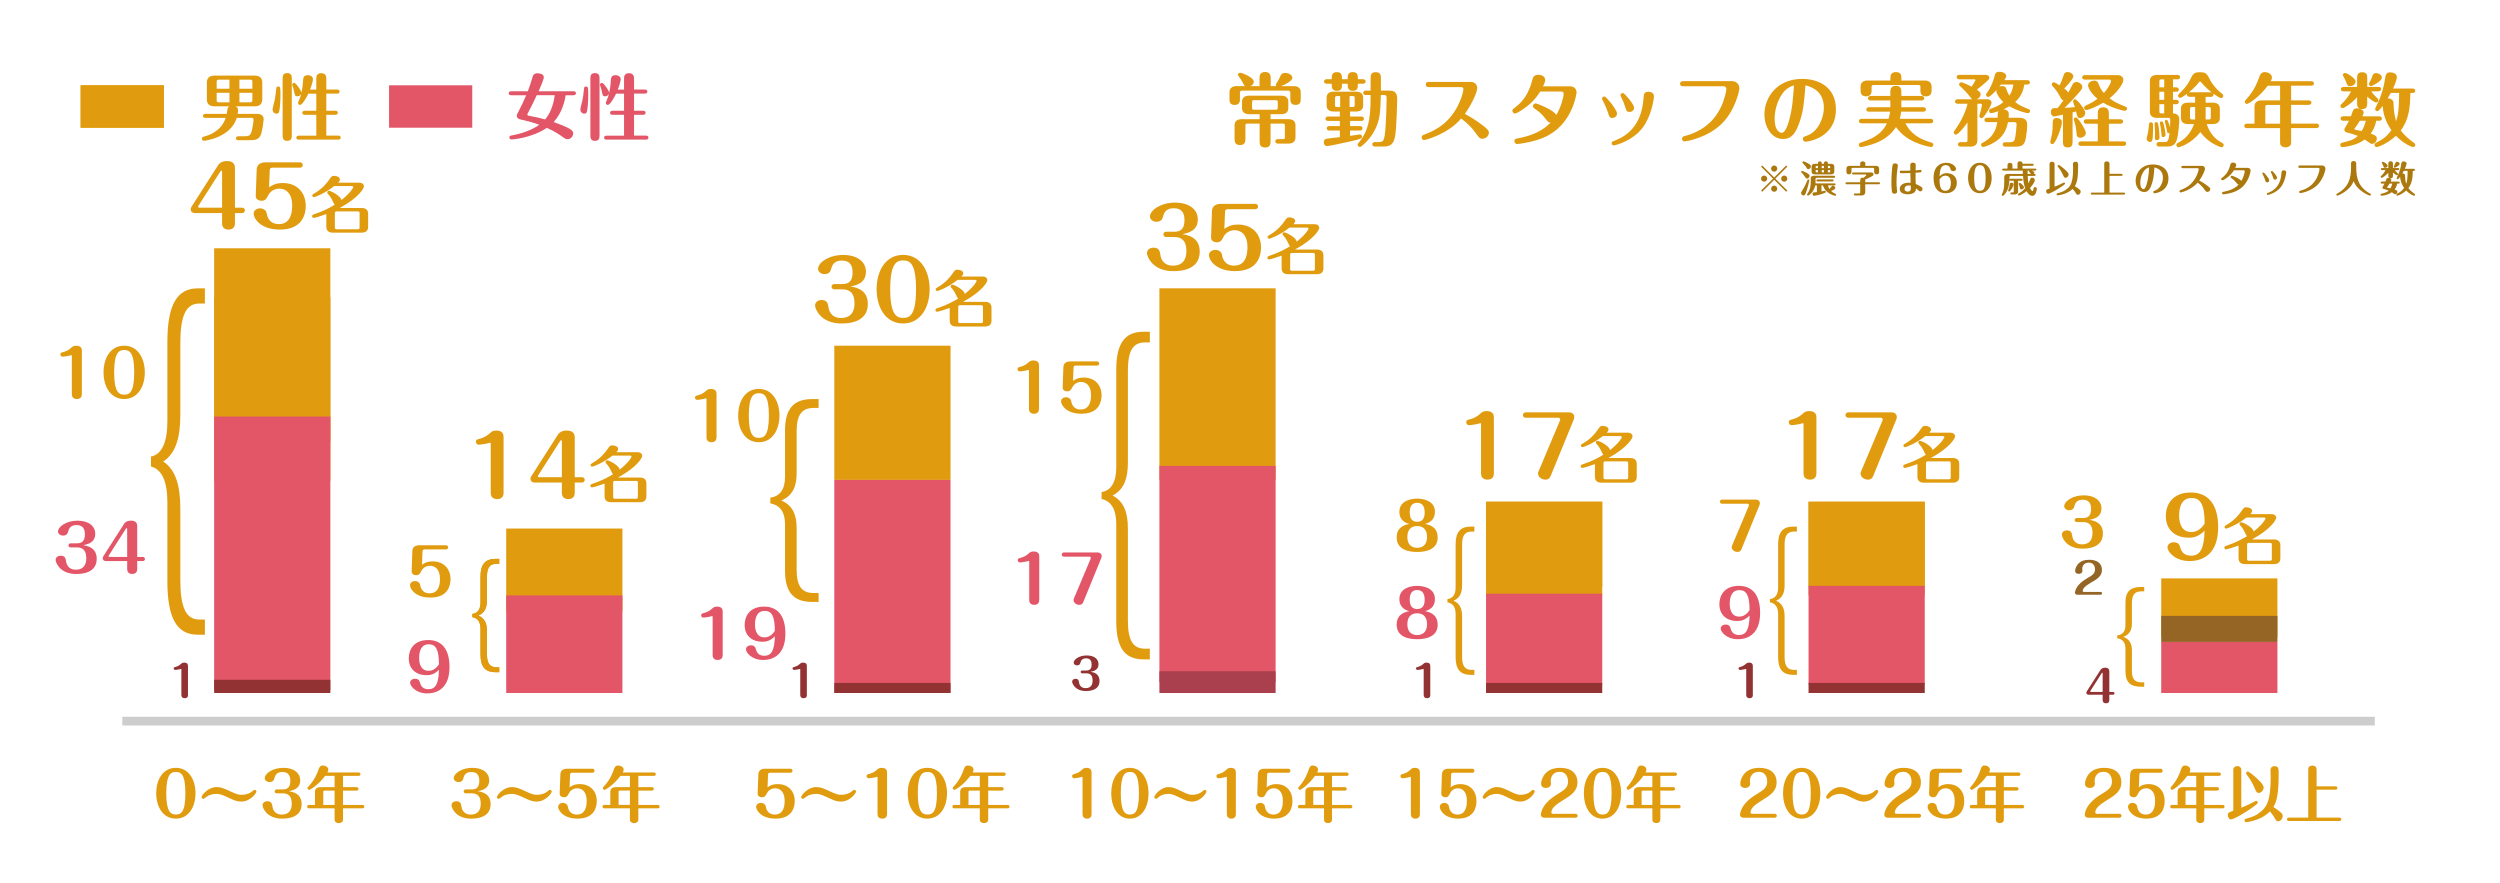<?xml version="1.0" encoding="UTF-8"?>
<svg id="_レイヤー_1" data-name="レイヤー 1" xmlns="http://www.w3.org/2000/svg" viewBox="0 0 813 287">
  <defs>
    <style>
      .cls-1 {
        fill: #946525;
      }

      .cls-2 {
        fill: #ab780e;
      }

      .cls-3 {
        fill: none;
        stroke: #cdcdcd;
        stroke-miterlimit: 10;
        stroke-width: 2.83px;
      }

      .cls-4 {
        fill: #e09c0e;
      }

      .cls-5 {
        fill: #aa404e;
      }

      .cls-6 {
        fill: #933232;
      }

      .cls-7 {
        fill: #e35668;
      }
    </style>
  </defs>
  <g>
    <path class="cls-4" d="M409.6,28.01v-2.48c0-.73,0-2.12,1.8-2.12s1.83,1.36,1.83,2.12v2.48h1.85c-.1-.1-.21-.23-.21-.42,0-.16.16-.39.5-.91.42-.65.6-1.02,1.1-2.12.31-.71.94-.84,1.54-.84,1.25,0,2.27.81,2.27,1.59,0,.91-2.19,2.19-3.66,2.69h4.08c1.33,0,2.3.58,2.3,1.99v2.12c0,.81,0,2.01-1.67,2.01s-1.72-1.28-1.72-1.96v-1.93c0-.47-.13-.76-.76-.76h-14.86c-.6,0-.76.26-.76.76v1.93c0,.65,0,1.96-1.7,1.96s-1.7-1.15-1.7-2.01v-2.12c0-1.54,1.15-1.99,2.3-1.99h2.82c-.34-.16-.42-.37-.99-1.44-.26-.52-.5-.89-1.23-1.88-.16-.21-.16-.26-.16-.37,0-.34.34-.65.78-.65.52,0,4.39,1.51,4.39,2.93,0,.65-.52,1.18-1.15,1.41h3ZM409.63,37.13h-3.42c-1.33,0-2.3-.55-2.3-1.99v-2.04c0-1.54,1.12-1.99,2.3-1.99h10.45c1.33,0,2.3.57,2.3,1.99v2.04c0,1.57-1.12,1.99-2.3,1.99h-3.47v1.62h5.8c1.33,0,2.3.55,2.3,1.99v3.97c0,1.54-1.15,1.99-2.3,1.99h-3.37c-.31,0-.89-.1-.89-.73s.6-.73.89-.73h1.54c.55,0,.68-.1.68-.68v-3.66c0-.52-.11-.71-.68-.71h-3.97v5.46c0,1.04,0,2.32-1.78,2.32s-1.78-1.23-1.78-2.32v-5.46h-3.94c-.58,0-.68.16-.68.71v4c0,1.04,0,2.27-1.75,2.27s-1.78-1.2-1.78-2.27v-4.15c0-1.57,1.15-1.99,2.3-1.99h5.85v-1.62ZM415.53,33.26c0-.52-.13-.68-.68-.68h-7c-.58,0-.68.16-.68.68v1.72c0,.55.1.71.68.71h7c.57,0,.68-.18.68-.71v-1.72Z"/>
    <path class="cls-4" d="M435.72,42.46h-3.37c-.31,0-.89-.1-.89-.73s.6-.73.89-.73h3.37v-1.67h-3.79c-.31,0-.89-.08-.89-.71s.6-.73.89-.73h3.79v-1.62h-2.01c-1.33,0-2.3-.55-2.3-1.99v-2.48c0-1.54,1.12-1.99,2.3-1.99h7.29c1.33,0,2.3.55,2.3,1.99v2.48c0,1.54-1.15,1.99-2.3,1.99h-1.96v1.62h3.63c.31,0,.86.08.86.73s-.58.71-.86.71h-3.63v1.67h3.16c.31,0,.89.1.89.73s-.6.73-.89.73h-3.16v1.72c.63-.1,3.03-.47,3.19-.47.37,0,.68.31.68.73,0,.57-.21.71-3.32,1.44-2.17.5-7.42,1.62-7.97,1.62-.84,0-1.12-.6-1.12-1.28,0-.57.26-.97.86-1.1.68-.13,3.74-.44,4.36-.52v-2.14ZM443.21,25.76c.31,0,.89.1.89.73s-.6.73-.89.73h-1.65v.44c0,.71,0,1.88-1.62,1.88s-1.67-1.28-1.67-1.88v-.44h-1.85c0,1.15,0,2.32-1.65,2.32s-1.7-1.12-1.7-2.32h-1.59c-.31,0-.89-.1-.89-.73s.6-.73.89-.73h1.59c0-1.15,0-2.3,1.67-2.3s1.67,1.12,1.67,2.3h1.85v-.44c0-.57,0-1.88,1.65-1.88s1.65,1.15,1.65,1.88v.44h1.65ZM435.82,31.25h-.97c-.57,0-.71.18-.71.71v2.17c0,.52.1.68.71.68h.97v-3.55ZM438.88,34.8h.99c.58,0,.68-.16.68-.68v-2.17c0-.52-.1-.71-.68-.71h-.99v3.55ZM444.21,30.91c-.31,0-.89-.08-.89-.71s.6-.73.89-.73h1.51v-3.94c0-.91,0-2.06,1.65-2.06s1.7,1.1,1.7,2.06v3.94h2.56c1.02,0,2.74,0,2.74,2.61,0,.05-.13,7.76-.58,11.52-.42,3.58-1.83,4.05-4.02,4.05h-2.61c-.29,0-.89-.08-.89-.73s.63-.73.89-.73h1.33c1.2,0,1.54-.44,1.8-2.04.52-3.21.63-11.31.63-12.28,0-.76-.16-.97-.89-.97h-.97c-.18,5.62-.29,7.89-1.75,10.95-1.04,2.17-2.66,4.23-4.57,5.72-.16.13-.34.21-.5.21-.37,0-.71-.31-.71-.73,0-.21.08-.37.52-.89,3.66-4.36,3.66-9.98,3.66-15.26h-1.51Z"/>
    <path class="cls-4" d="M464.65,28.32c-.29,0-.99,0-.99-.84s.71-.84.99-.84h13.74c1.33,0,2.01,1.1,2.01,1.99,0,1.36-1.85,5.38-4.02,8.41.94.5,3.55,1.93,6.11,3.97,1.41,1.12,1.7,1.57,1.7,2.12,0,1.04-.97,1.99-2.12,1.99-.86,0-1.12-.37-2.25-1.96-1.28-1.8-2.8-3.24-4.65-4.62-4.18,5.02-11.55,7-12.07,7-.42,0-.78-.37-.78-.86,0-.6.47-.76.71-.86,2.53-.97,7.24-2.74,10.55-8.49,1.59-2.77,2.33-5.51,2.33-6.32,0-.34-.18-.68-.68-.68h-10.58Z"/>
    <path class="cls-4" d="M500.88,29.76c-1.07,1.65-2.48,3.76-6.03,6.06-.52.34-1.75,1.1-2.17,1.1-.39,0-.86-.42-.86-.94,0-.37.11-.44.97-1.1.89-.68,3.92-2.95,5.33-8.23.37-1.33.39-1.41.6-1.7.37-.44.92-.63,1.54-.63,1.02,0,2.25.52,2.25,1.7,0,.73-.65,1.93-.73,2.06h8.88c1.38,0,2.04,1.02,2.04,1.99,0,.16-1.1,9.3-8.8,13.71-2.56,1.49-5.62,2.35-9.35,2.93-.68.1-.91.13-1.12.13-.73,0-.94-.63-.94-.94,0-.71.44-.81,1.38-.97,6.48-1.18,9.3-3.97,10.37-5.04-.65-.03-.81-.23-1.78-1.44-1.12-1.41-1.7-1.96-3.42-3.13-.29-.21-.52-.37-.52-.78,0-.52.44-.91.86-.91.5,0,6.3,2.32,6.69,3.79,1.49-2.3,2.43-5.93,2.43-6.79,0-.18,0-.86-.73-.86h-6.87Z"/>
    <path class="cls-4" d="M522.95,36.74c-.24-.78-.84-2.33-1.33-3.27-.26-.47-.65-1.23-.65-1.38,0-.44.42-.71.73-.71.44,0,1.33,1.1,1.91,1.78.81.99,2.25,2.93,2.25,3.74,0,1.02-.94,1.46-1.49,1.46-.94,0-1.1-.5-1.41-1.62ZM537.86,31.28c0,.81-.76,6.45-3.74,10.34-3.32,4.31-8.93,5.67-9.33,5.67-.37,0-.68-.31-.68-.71,0-.47.31-.6.55-.68,2.35-.89,9.12-3.4,9.82-13.98.08-1.28.16-2.09,1.67-2.09.34,0,1.7.18,1.7,1.44ZM528.43,34.54c-.39-1.25-.71-1.93-1.2-2.9-.24-.5-.26-.55-.26-.71,0-.39.39-.68.76-.68.42,0,1.38,1.18,1.85,1.72.76.94,1.83,2.33,1.83,3.08,0,.94-.94,1.36-1.36,1.36-1.04,0-1.15-.31-1.62-1.88Z"/>
    <path class="cls-4" d="M563.35,26.39c1.12,0,2.3.84,2.3,2.43,0,.39-1.23,7.11-5.93,11.6-4.57,4.36-11.23,5.56-11.89,5.56s-.84-.57-.84-.84c0-.68.6-.84.99-.94,1.83-.47,7.94-2.17,11.39-8.8,1.41-2.74,2.04-5.8,2.04-6.4s-.34-.94-.86-.94h-13.17c-1.02,0-1.02-.71-1.02-.81,0-.78.71-.86,1.02-.86h15.96Z"/>
    <path class="cls-4" d="M585.21,39.71c-1.15,3.42-2.51,5.49-5.33,5.49-3.81,0-6.09-3.94-6.09-7.97,0-5.43,3.97-11.57,12.3-11.57,5.7,0,10.95,2.95,10.95,9.9,0,9.4-9.3,10.53-9.85,10.53-.47,0-.89-.37-.89-.89,0-.63.26-.71,1.36-1.1,3.6-1.31,5.46-5.72,5.46-9.01,0-5.28-3.61-6.69-5.98-7.37-.52,6.3-.71,8.39-1.93,11.99ZM579.36,30.86c-1.67,2.59-2.25,5.59-2.25,7.78,0,3.89,1.67,4.55,2.3,4.55,1.15,0,1.96-2.53,2.25-3.5,1.28-4.13,1.52-8.75,1.72-11.96-1.31.52-2.69,1.07-4.02,3.13Z"/>
    <path class="cls-4" d="M605.42,40.1c-.31,0-.89-.1-.89-.73s.6-.73.89-.73h8.75c.34-1.2.42-1.8.47-2.32h-6.82c-.34,0-.89-.1-.89-.73s.58-.73.89-.73h6.92v-2.19h-6.37c-.31,0-.89-.1-.89-.73s.6-.73.89-.73h6.37v-1.02c0-.91,0-2.27,1.8-2.27s1.78,1.23,1.78,2.27v1.02h6.53c.31,0,.89.1.89.73s-.6.73-.89.73h-6.53v2.19h7.11c.31,0,.89.1.89.73s-.6.73-.89.73h-7.18c-.1,1.12-.29,1.85-.44,2.32h9.98c.34,0,.89.1.89.73s-.6.73-.89.73h-8.15c.71,1.33,2.3,4.41,7.97,6.11.78.24,1.12.31,1.12.86,0,.37-.31.73-.71.73-.37,0-2.19-.39-3.92-1.02-4.49-1.62-6.48-4.02-7.52-5.46-2.53,3.94-6.56,5.28-8.46,5.83-1.12.34-2.59.68-2.93.68-.37,0-.71-.29-.71-.71,0-.55.29-.65,1.1-.91,2.22-.76,6.16-2.04,8.04-6.11h-8.2ZM614.75,25.66c0-.86,0-2.22,1.8-2.22s1.78,1.23,1.78,2.22v.52h7.52c1.33,0,2.3.57,2.3,1.99v1.18c0,.57-.03,1.99-1.83,1.99s-1.8-1.36-1.8-1.99v-1.02c0-.52-.1-.68-.68-.68h-14.52c-.55,0-.68.16-.68.68v1.07c0,.52,0,1.93-1.78,1.93s-1.8-1.36-1.8-1.93v-1.23c0-1.54,1.15-1.99,2.3-1.99h7.39v-.52Z"/>
    <path class="cls-4" d="M645.35,24.33c.47,0,1.59,0,1.59.97,0,.26-.13.44-.31.65-.08.08-1.15,1.2-3.76,3.21,1.02.65,1.23,1.04,1.23,1.54,0,.71-.55,1.28-1.28,1.57h3.55c.68,0,1.28.5,1.28,1.15,0,.6-1.1,2.48-1.65,3.29-1.12,1.72-1.31,1.72-1.62,1.72-.42,0-.71-.37-.71-.73,0-.18.39-1.41.47-1.67.29-1.12.39-1.85.39-1.96s-.05-.34-.37-.34h-1.12v11.96c0,1.41-.97,1.99-2.3,1.99h-3.11c-.29,0-.89-.08-.89-.73s.57-.73.89-.73h1.49c.58,0,.71-.16.71-.68v-5.72c-.65.97-3,3.97-3.74,3.97-.37,0-.73-.29-.73-.73,0-.23.05-.31.24-.57,3.24-4.39,4.23-8.49,4.23-8.75h-3.16c-.29,0-.89-.08-.89-.73s.58-.73.89-.73h4.7c-.21-.1-.31-.26-.52-.55-.37-.5-1.18-1.59-2.82-3.13-.73-.68-.94-.81-.94-1.1,0-.39.31-.73.71-.73s2.38.86,3.4,1.41c.16-.29,1.2-1.91,1.2-2.09,0-.29-.29-.29-.37-.29h-4.83c-.29,0-.89-.08-.89-.73s.58-.73.89-.73h8.15ZM649.64,38.28c.03-.31.03-.65.03-1.2,0-.39.05-.68.31-.94-1.23.42-2.2.68-2.43.68-.37,0-.71-.29-.71-.73,0-.13.03-.52.5-.71,1.85-.68,2.79-1.02,4.15-2.19-1.7-1.57-2.3-3.11-2.3-3.61,0-.13.03-.21.05-.31-.6.65-2.06,2.25-2.66,2.25-.42,0-.73-.34-.73-.73,0-.18.16-.37.34-.63,1.1-1.49,1.99-3.58,2.51-5.62.1-.47.29-1.2,1.54-1.2.97,0,2.19.52,2.19,1.41,0,.34-.21.71-.6,1.31h7.39c.29,0,.89.08.89.73s-.57.71-.89.71h-.91c-.26,1.59-.84,3.79-2.98,5.67,1.28,1.07,2.3,1.49,4.34,2.3.37.16.52.34.52.63,0,.37-.31.71-.73.71-.21,0-2.79-.47-6.06-2.25-.84.5-1.36.76-1.88.99.73.03,1.75.37,1.75,1.62,0,.23-.03.76-.08,1.12h2.95c1.2,0,3.11,0,3.11,2.25,0,1.25-.26,3.45-.47,4.47-.42,2.25-1.28,2.69-3.58,2.69h-3.03c-.29,0-.89-.08-.89-.73s.58-.71.89-.71h1.38c1.2,0,1.46-.37,1.65-.94.34-1.12.6-4.23.6-4.91,0-.44-.29-.68-.68-.68h-2.12c-.26,1.44-.99,3.84-3,5.54-2.22,1.85-4.81,2.53-5.07,2.53-.37,0-.68-.34-.68-.73,0-.26.08-.42.5-.63,4.1-2.12,4.57-5.46,4.75-6.71h-3.27c-.29,0-.89-.08-.89-.73s.57-.71.89-.71h3.4ZM650.73,27.49c-.1.13-.5.6-.57.71.18-.08.44-.21.94-.21,1.1,0,1.28.57,1.54,1.46.18.55.47,1.12.81,1.65.76-1.2,1.04-1.99,1.31-3.61h-4.02Z"/>
    <path class="cls-4" d="M666.74,46.17c0-.1.39-1.65.5-2.25.29-1.59.29-2.72.31-3.84,0-.73.03-1.7,1.28-1.7.18,0,1.7.1,1.7,1.28s-.97,4.02-1.78,5.62c-.29.55-.81,1.59-1.33,1.59-.39,0-.68-.34-.68-.71ZM670.87,37.28c-.42.1-2.59.6-2.9.6-.55,0-1.04-.65-1.04-1.44,0-.63.31-1.04.63-1.18.21-.1.34-.1,1.57-.1.58-.73,1.1-1.38,1.91-2.56-.44-.08-.65-.29-.84-.65-.55-1.02-1.2-2.32-2.25-3.42-.65-.71-.71-.78-.71-1.07,0-.44.34-.71.65-.71s1.49.73,1.88.99c.63-1.2.97-2.19,1.36-3.37.1-.31.31-.94,1.28-.94.89,0,1.83.65,1.83,1.41,0,.81-1.93,2.9-2.95,3.94.52.39,1.1.89,1.31,1.31.42-.71.86-1.54,1.28-2.4.23-.47.5-1.02,1.36-1.02s1.93.71,1.93,1.59c0,.57-.44,1.1-1.15,1.93-1.46,1.7-3,3.34-4.6,4.89,1.72-.1,1.91-.1,3.34-.26-.08-.26-.6-1.52-.6-1.83s.24-.71.63-.71c.65,0,3.34,3.32,3.34,4.42,0,.94-.91,1.7-1.7,1.7s-.91-.42-1.31-2.14c-.16.03-.94.24-1.12.29v9.27c0,1.02,0,2.14-1.59,2.14s-1.54-1.18-1.54-2.09v-8.59ZM675.23,42.8c-.03-.42-.18-1.93-.63-3.24-.03-.08-.21-.65-.21-.73,0-.34.29-.65.68-.65.47,0,1.2,1.1,1.83,2.06.47.73,1.41,2.33,1.41,3.03,0,1.02-1.2,1.52-1.67,1.52-1.23,0-1.28-.5-1.41-1.99ZM685.81,45.98h4.73c.31,0,.89.1.89.73s-.6.73-.89.73h-13.77c-.29,0-.89-.08-.89-.73s.63-.73.89-.73h5.43v-5.75h-3.68c-.26,0-.89-.05-.89-.71s.63-.73.89-.73h3.68v-1.59c0-1.02,0-2.3,1.78-2.3s1.83,1.31,1.83,2.3v1.59h3.71c.31,0,.89.08.89.71s-.57.73-.89.73h-3.71v5.75ZM678.02,25.87c-.29,0-.89-.05-.89-.71s.63-.73.89-.73h10.61c1.31,0,1.88.78,1.88,1.57,0,.99-1.49,3.58-4.49,5.96,1.8,1.36,2.77,1.75,5.2,2.72.16.05.5.18.5.63,0,.42-.37.73-.71.73s-3.95-.76-7.05-2.64c-1.99,1.25-4.88,2.38-5.46,2.38-.47,0-.76-.34-.76-.71,0-.5.37-.65.68-.81,1.04-.47,2.25-1.02,3.68-2.14-1.72-1.36-3.06-3.4-3.06-4.36,0-1.07,1.28-1.54,2.01-1.54.99,0,1.23.55,1.7,1.75.31.84.91,1.7,1.44,2.27.94-1.04,2.3-2.98,2.3-3.89,0-.16-.1-.47-.5-.47h-7.97Z"/>
    <path class="cls-4" d="M700.09,40.16c.1.26.08,1.36.08,1.72,0,4-.29,4.28-1.02,4.28-.37,0-1.07-.29-1.07-1.1,0-.29.42-1.7.47-2.06.13-.73.23-2.01.31-2.64.03-.37.24-.6.63-.6.31,0,.52.18.6.39ZM703.83,46.19c1.1,0,1.38-.16,1.72-3-.08.08-.21.13-.37.13-.34,0-.39-.13-.6-1.33-.08-.44-.58-2.35-.58-2.51,0-.34.21-.52.5-.52.21,0,.31.08.42.29.34.71.63,1.57.78,2.14.03-.52.05-1.49.05-2.04,0-.86,0-1.02-.57-1.02h-3.74c-1.18,0-2.3-.44-2.3-1.99v-9.98c0-1.44.97-1.99,2.3-1.99h6.63c.29,0,.89.05.89.71s-.58.73-.89.73h-1.41v2.59h.99c.29,0,.89.08.89.73s-.58.71-.89.71h-.99v2.61h.99c.29,0,.89.08.89.73s-.58.71-.89.71h-.99v2.98c1.04,0,2.04.57,2.04,1.83,0,1.65-.31,5.2-.81,6.79-.65,2.17-2.25,2.17-3.53,2.17h-2.17c-.29,0-.89-.08-.89-.73s.58-.73.89-.73h1.62ZM700.82,42.95c0-.5-.05-1.33-.08-1.78,0-.13-.08-.71-.08-.86,0-.39.21-.6.6-.6.42,0,.52.34.65,1.04.24,1.28.37,3.34.37,3.92s-.39.91-.86.91c-.44,0-.65-.26-.65-.65,0-.31.05-1.7.05-1.99ZM703.8,28.4v-2.59h-.89c-.55,0-.68.18-.68.65v1.93h1.57ZM703.8,32.45v-2.61h-1.57v2.61h1.57ZM702.23,33.89v2.33c0,.5.13.65.68.65h.89v-2.98h-1.57ZM703.69,40.63c.31,1.18.55,2.66.55,3.16,0,.52-.39.78-.84.78-.39,0-.42-.18-.52-1.28-.1-1.07-.21-1.93-.37-2.64-.05-.23-.13-.55-.13-.71,0-.29.23-.47.55-.47.39,0,.52.26.76,1.15ZM713.86,31.48h-1.75c-.31,0-.89-.08-.89-.73,0-.1,0-.16.05-.29-.39.31-1.8,1.36-2.3,1.36-.26,0-.68-.24-.68-.73,0-.26.1-.37,1.04-1.28,1.91-1.88,2.46-2.98,3.42-4.91.71-1.41,1.75-1.41,2.72-1.41,1.38,0,2.06.18,2.79,1.65,1.51,3.08,3.53,4.7,4.34,5.33.31.23.39.5.39.71,0,.37-.24.71-.68.71-.47,0-2.04-1.07-2.56-1.46.05.13.08.24.08.34,0,.68-.65.73-.89.73h-1.67v1.88h2.33c1.33,0,2.3.55,2.3,1.99v2.98c0,1.54-1.12,1.99-2.3,1.99h-1.96c.86,2.72,2.53,4.86,4.96,6.09.24.13.55.29.55.73,0,.42-.34.73-.71.73-.31,0-1.44-.5-2.27-.94-2.61-1.41-3.92-3.11-4.62-4-3.03,3.97-6.97,4.94-7.08,4.94-.37,0-.71-.31-.71-.73,0-.44.31-.6.55-.73,3.13-1.57,4.54-4.23,5.17-6.09h-1.93c-1.33,0-2.3-.55-2.3-1.99v-2.98c0-1.57,1.12-1.99,2.3-1.99h2.3v-1.88ZM718.95,30.02c.08,0,.16,0,.29.03-.71-.55-1.8-1.41-3.37-3.24-.18-.21-.24-.29-.42-.29-.16,0-.21.08-.29.18-.26.34-1.28,1.67-3.34,3.34.11,0,.21-.03.29-.03h6.84ZM713.86,38.85v-4.05h-1.02c-.55,0-.65.18-.65.65v2.74c0,.5.13.65.65.65h1.02ZM717.28,34.8v4.05h1.02c.52,0,.65-.13.65-.65v-2.74c0-.47-.13-.65-.65-.65h-1.02Z"/>
    <path class="cls-4" d="M741.49,41.67h-10.76c-.31,0-.89-.08-.89-.73s.55-.73.89-.73h2.43v-5.56c0-1.41.97-1.99,2.3-1.99h6.03v-4.78h-4.02c-2.95,3.94-6.32,5.93-6.79,5.93-.29,0-.68-.29-.68-.71,0-.31.16-.47.63-.97,2.48-2.72,3.55-5.56,3.97-6.77.39-1.1.68-1.91,1.93-1.91.89,0,2.3.57,2.3,1.75,0,.47-.24.94-.39,1.2h13.14c.31,0,.91.08.91.73s-.57.73-.89.73h-6.53v4.78h5.7c.29,0,.89.1.89.73s-.57.73-.89.73h-5.7v6.09h8.18c.29,0,.89.08.89.73s-.58.73-.89.73h-8.18v4c0,1.1,0,1.49-.5,1.85-.39.31-.89.42-1.31.42-.63,0-1.25-.26-1.54-.68-.24-.34-.24-.52-.24-1.59v-4ZM741.49,34.12h-4.1c-.58,0-.71.16-.71.68v5.41h4.81v-6.09Z"/>
    <path class="cls-4" d="M764.52,37.83c.1-.26.5-1.51.63-1.8.29-.65.84-.81,1.38-.81.97,0,2.14.55,2.14,1.33,0,.42-.31,1.04-.44,1.28h5.46c.29,0,.89.08.89.73s-.58.71-.89.71h-.94c-.26,1.44-.81,2.85-1.8,4.18,1.49.52,1.99.81,1.99,1.59,0,.97-.76,1.75-1.54,1.75-.31,0-.6-.18-.73-.26-.23-.16-1.38-.99-1.67-1.18-.68.55-1.83,1.18-3.03,1.59-1.72.6-3.74.91-4.18.91-.42,0-.73-.31-.73-.73s.26-.65.63-.73c2.12-.5,3.66-.84,5.09-2.19-1.12-.47-1.93-.71-3.66-1.15-.58-.16-.73-.6-.73-.89,0-.26.11-.42.16-.52.52-.86.94-1.57,1.33-2.38h-1.83c-.31,0-.89-.05-.89-.73,0-.63.55-.71.89-.71h2.48ZM773.45,28.25c.31,0,.89.08.89.71s-.6.73-.89.73h-2.3c.44.71.6.89,2.12,2.43.13.13.18.34.18.5,0,.39-.34.71-.73.71-.37,0-1.65-.76-2.9-1.91v1.99c0,.89,0,2.06-1.62,2.06s-1.67-1.12-1.67-2.06v-1.85c-1.7,2.04-4.28,3.63-4.68,3.63-.42,0-.73-.34-.73-.73,0-.29.16-.47.31-.6.99-.91,2.38-2.51,3.11-4.15h-2.4c-.31,0-.89-.08-.89-.71s.6-.73.89-.73h4.39v-2.72c0-.89,0-2.06,1.65-2.06s1.65,1.12,1.65,2.06v2.72h3.63ZM764.21,28.04c-.68,0-.89-.26-1.25-1.36-.08-.21-.52-1.23-.81-1.72-.08-.1-.26-.44-.26-.55,0-.34.37-.68.73-.68.71,0,3.42,1.8,3.42,2.74,0,1.07-1.15,1.57-1.83,1.57ZM767.42,39.27c-.47.81-1.07,1.7-1.67,2.48-.03.03-.08.1-.08.18,0,.05.03.21.21.24.78.13,1.18.21,2.14.44.63-1.07,1.07-2.12,1.33-3.34h-1.93ZM770.37,27.28c0-.21.6-1.25.71-1.46s.47-1.2.55-1.41c.18-.44.63-.63,1.07-.63.86,0,1.88.65,1.88,1.44,0,1.23-3.27,2.79-3.47,2.79-.37,0-.73-.31-.73-.73ZM783.85,30.23c-.08,4.55-.39,8.57-3.13,12.2,1.46,1.96,3.34,3.32,4.28,4,.24.16.44.31.44.68,0,.44-.34.73-.73.73-.21,0-2.85-.89-5.56-3.68-2.9,2.74-6.03,3.68-6.24,3.68-.29,0-.71-.23-.71-.73,0-.31.16-.52.37-.63,2.27-1.18,3.21-1.67,5.12-4.13-1.96-2.77-2.77-5.72-2.82-7.92-.47.63-1.28,1.72-1.75,1.72s-.73-.39-.73-.71c0-.21.99-2.19,1.18-2.61.89-2.12,1.65-4.47,2.01-7,.24-1.49.34-2.3,1.72-2.3,1.02,0,2.17.5,2.17,1.52,0,.52-.39,1.91-1.25,3.74h6.32c.29,0,.89.08.89.73s-.57.71-.89.71h-.68ZM777.48,30.23c-.42.78-.6,1.1-1.02,1.8.86-.08,1.85.39,1.91,1.41.1,2.35.18,3.71.84,5.96.52-1.54.99-3.58.99-9.17h-2.72Z"/>
  </g>
  <g>
    <path class="cls-2" d="M573.08,62.36l-.38-.38,3.9-3.89-3.9-3.89.38-.38,3.89,3.9,3.89-3.9.38.38-3.9,3.89,3.9,3.89-.38.38-3.89-3.9-3.89,3.9ZM574.7,58.09c0,.54-.44,1-1,1s-1.01-.44-1.01-1,.46-1,1.01-1,1,.46,1,1ZM577.96,54.83c0,.53-.43,1-1,1s-1-.46-1-1,.46-1.01,1-1.01,1,.46,1,1.01ZM577.96,61.36c0,.54-.43,1.01-1,1.01s-1-.46-1-1.01.46-1,1-1,1,.46,1,1ZM581.24,58.09c0,.54-.44,1-1.01,1s-1-.44-1-1,.46-1,1-1,1.01.46,1.01,1Z"/>
    <path class="cls-2" d="M588.39,58.66c0,.13-.43,2.21-1.1,3.99-.26.68-.41.92-.77.92-.43,0-.82-.42-.82-.83,0-.17.04-.24.4-.8.25-.4.96-1.52,1.67-3.32.04-.11.1-.26.28-.26.31,0,.35.24.35.3ZM587.64,58.06c-.31,0-.42-.16-.67-.56-.46-.72-.83-1.09-1.12-1.4-.06-.07-.11-.11-.11-.22,0-.16.13-.31.31-.31.11,0,.72.22,1.37.59.98.55,1.06.73,1.06,1.02,0,.46-.42.89-.84.89ZM588.11,55.02c-.36,0-.48-.2-.82-.76-.05-.07-.32-.5-1.06-1.24-.05-.05-.1-.1-.1-.22,0-.17.14-.34.34-.34.12,0,.78.24,1.42.61.85.49,1.02.71,1.02,1.04,0,.43-.37.89-.8.89ZM588.84,58.06c0-.71.52-.91,1.06-.91h6.48c.14,0,.41.05.41.34s-.28.34-.41.34h-5.54c-.35,0-.42.07-.42.46v.85c0,.12-.01.38-.01.5h6.12c.14,0,.41.04.41.32s-.28.34-.41.34h-2.07c.13.58.32.91.48,1.16.13-.12.6-.72.7-.84.11-.13.2-.23.43-.23.38,0,.78.36.78.71,0,.44-.8.77-1.39,1.01.43.41.8.6,1.45.92.06.04.19.12.19.31,0,.18-.14.32-.32.32s-1.36-.34-2.29-1.02c-.95-.68-1.44-1.61-1.68-2.35h-.47v1.96c.13-.02,1.01-.22,1.08-.22.17,0,.34.13.34.34,0,.18-.1.26-.18.3-1.13.54-3.39,1.01-3.65,1.01-.18,0-.5-.18-.5-.64,0-.24.16-.42.34-.47.17-.04.92-.07,1.08-.1v-2.18h-.52c-.43,2.12-2.08,3.33-2.34,3.33-.18,0-.34-.13-.34-.34,0-.1.01-.11.13-.29.96-1.37,1.08-2.69,1.08-4.04v-.9ZM592.42,53.27h.72c0-.3,0-.8.65-.8s.65.5.65.8h1.01c.61,0,1.06.25,1.06.91v1.62c0,.72-.53.91-1.06.91h-5.26c-.61,0-1.06-.25-1.06-.91v-1.62c0-.71.52-.91,1.06-.91h1c0-.32,0-.8.62-.8.53,0,.62.4.62.66v.14ZM591.18,54.68v-.74h-.42c-.24,0-.3.08-.3.31v.43h.72ZM590.46,55.3v.44c0,.23.06.31.3.31h.42v-.76h-.72ZM591.1,59.02c-.14,0-.41-.05-.41-.34s.28-.34.41-.34h4.79c.14,0,.41.05.41.34s-.28.34-.41.34h-4.79ZM593.14,54.68v-.74h-.72v.74h.72ZM592.42,55.3v.76h.72v-.76h-.72ZM595.17,54.68v-.43c0-.23-.05-.31-.3-.31h-.43v.74h.73ZM594.44,55.3v.76h.43c.25,0,.3-.08.3-.31v-.44h-.73Z"/>
    <path class="cls-2" d="M600.56,59.94c-.16,0-.41-.04-.41-.32s.26-.34.41-.34h4.38v-.5c0-.37,0-1,.83-1,.12,0,.19.02.26.04.24-.2.9-.74.9-.86,0-.06-.04-.22-.24-.22h-3.99c-.14,0-.41-.04-.41-.32,0-.31.28-.34.41-.34h5.86c.61,0,.71.44.71.61,0,.32-.22.48-.59.68-.7.37-1.39.73-2.11,1.03.01.1.01.12.01.37v.5h4.39c.14,0,.41.04.41.34s-.28.32-.41.32h-4.39v2.49c0,.64-.31,1.15-1.25,1.15h-2.06c-.14,0-.41-.04-.41-.34s.28-.32.41-.32h1.32c.29,0,.35-.13.35-.36v-2.63h-4.38ZM604.93,53.13c0-.44.44-.67.85-.67.46,0,.82.32.82.65v.82h3.43c.61,0,1.06.25,1.06.91v.8c0,.46,0,1.04-.8,1.04s-.83-.6-.83-1.04v-.7c0-.23-.07-.36-.35-.36h-6.66c-.28,0-.35.13-.35.36v.7c0,.42,0,1.04-.82,1.04s-.82-.56-.82-1.04v-.8c0-.71.52-.91,1.06-.91h3.41v-.79Z"/>
    <path class="cls-2" d="M617.18,53.84c0,.12-.25,2-.29,2.39-.05.53-.14,1.57-.14,2.89,0,.65.02,1.36.08,1.98.05.41.12,1.1.12,1.2,0,.54-.43.7-.97.7-.41,0-.67-.3-.73-.73-.16-1.04-.17-2.71-.17-3.13,0-.5,0-2.06.24-4.39.13-1.32.17-1.62.97-1.62.07,0,.89,0,.89.72ZM623.85,55.32c.22-.02.59-.08.68-.08.14,0,.36.11.36.4,0,.41-.17.42-1.94.54-.01,2.28,0,2.69.06,3.66.55.22.94.41,1.45.72.53.31.74.48.74.84,0,.34-.22.84-.7.84-.26,0-.37-.1-.82-.49-.31-.28-.35-.31-.59-.49-.04.48-.07.74-.34,1.09-.56.74-1.8.84-2.3.84-.85,0-2.65-.19-2.65-1.75,0-1.22,1.14-2.02,2.93-2.02.2,0,.46.01.61.04-.06-1.21-.07-1.91-.1-3.19-.48.01-1.58.05-2,.05s-1.13,0-1.21-.04c-.17-.06-.24-.22-.24-.37,0-.25.17-.4.41-.4.18,0,.97.01,1.14.01.43,0,.9-.01,1.9-.04,0-.25-.02-1.38-.02-1.61,0-.5.12-.97.86-.97.92,0,.92.58.92.9,0,.1-.05,1.34-.05,1.6.23-.01.66-.05.89-.07ZM620.78,60.29c-1.15,0-1.42.68-1.42,1.15,0,.86.92.86,1.09.86.86,0,.95-.6.95-1.02,0-.14-.02-.83-.02-.9-.14-.05-.41-.1-.6-.1Z"/>
    <path class="cls-2" d="M633.06,56.31c2.05,0,3.3,1.25,3.3,3.12,0,1.55-.86,3.41-3.62,3.41-2.36,0-3.95-1.51-3.95-5.02s1.99-4.88,4.15-4.88,3.18,1.42,3.18,1.98c0,.43-.41.74-.91.74-.74,0-.86-.44-.96-.82-.14-.54-.54-1.13-1.52-1.13-1.38,0-1.88,1.08-1.97,3.61.86-.83,1.51-1.01,2.3-1.01ZM632.62,62.05c1.49,0,1.8-1.39,1.8-2.57,0-.34,0-2.36-1.75-2.36-1.02,0-1.57.71-1.94,1.21.02,2.72.56,3.72,1.89,3.72Z"/>
    <path class="cls-2" d="M647.69,57.88c0,2.57-1.26,4.95-3.84,4.95s-3.83-2.4-3.83-4.95,1.24-4.95,3.83-4.95,3.84,2.42,3.84,4.95ZM642,57.88c0,3.71.92,4.15,1.86,4.15s1.87-.32,1.87-4.15-.94-4.15-1.87-4.15c-.86,0-1.86.31-1.86,4.15Z"/>
    <path class="cls-2" d="M653.84,57.23c-.28,0-.35.12-.35.35v.77c.08-.19.22-.22.38-.22h3.49c.16,0,.41.05.41.34s-.26.32-.41.32h-1.08v3.54c0,.71-.52.91-1.06.91h-1.06c-.13,0-.41-.04-.41-.34s.29-.34.41-.34h.4c.29,0,.32-.12.32-.31v-3.47h-1.02c-.13,0-.31,0-.4-.23-.07,1.91-.43,3.27-1.43,4.51-.22.26-.53.64-.73.64-.18,0-.34-.14-.34-.34,0-.05.01-.1.06-.18.58-1.06.76-2.12.76-4.27v-1.2c0-.64.31-1.15,1.25-1.15h4.8s-.01-.9-.02-1.07h-6.3c-.12,0-.41-.02-.41-.32s.29-.34.41-.34h1.33v-1.01c0-.24,0-.85.79-.85s.82.6.82.85v1.01h1.64v-1.42c0-.37,0-.95.8-.95.13,0,.83,0,.84.79h3.21c.16,0,.41.05.41.34s-.26.32-.41.32h-3.21v.91h4.1c.14,0,.41.04.41.32s-.28.34-.41.34h-1.14c.24.08.89.3.89.66,0,.24-.19.35-.29.41h.29c.14,0,.4.04.4.32s-.26.34-.4.34h-2.18c.1,1.56.14,1.92.26,2.42.16-.3.28-.6.58-1.39.1-.28.31-.47.62-.47.52,0,.88.46.88.84,0,.36-.61,1.48-1.58,2.53.47,1,.79,1,.82,1,.14,0,.22-.14.29-.58.08-.5.12-.71.52-.71.3,0,.58.16.58.47,0,.36-.13.94-.3,1.37-.17.44-.48,1.01-1.16,1.01-.89,0-1.54-.96-1.85-1.52-1.07.85-2.3,1.43-2.47,1.43-.19,0-.34-.16-.34-.34,0-.19.12-.26.19-.31,1.07-.62,1.68-1.25,2.16-1.76-.38-.98-.6-1.99-.72-3.98h-4.04ZM653.62,62.17c-.07.08-.14.12-.24.12-.18,0-.34-.13-.34-.34,0-.07.3-.85.34-1.02.08-.38.17-.94.2-1.1.05-.28.29-.42.56-.42s.64.17.64.54c0,.85-.86,1.91-1.16,2.22ZM657.36,61.61c-.32,0-.46-.19-.53-.64-.06-.35-.18-.71-.32-1.03-.02-.05-.04-.1-.04-.14,0-.18.14-.34.34-.34.3,0,1.38,1.02,1.38,1.43,0,.44-.49.72-.83.72ZM659.37,55.5c.01.89.01.98.01,1.07h1.09c-.07-.07-.34-.44-.41-.52-.12-.14-.22-.26-.22-.35s.02-.17.07-.2h-.55Z"/>
    <path class="cls-2" d="M666.5,53.24c0-.32.35-.65.82-.65.5,0,.83.34.83.66v7.46c.96-.36,1.91-.78,2.82-1.26.13-.07.17-.08.24-.08.17,0,.34.12.34.34,0,.17-.31.4-.68.66-2,1.45-4.34,2.63-4.81,2.63-.44,0-.66-.49-.66-.84s.19-.5.26-.54c.05-.04.75-.28.85-.31v-8.06ZM676.18,61.56c.31.26.46.43.46.77,0,.48-.4,1.02-.92,1.02-.35,0-.46-.19-.66-.54-.06-.1-.41-.68-1.03-1.39-.98.94-2.22,1.52-3.53,1.86-.72.18-1.31.25-1.38.25-.18,0-.32-.14-.32-.34,0-.26.2-.31.3-.35,1.42-.36,2.22-.66,3.18-1.48,1.1-.94,1.89-2.09,1.89-6.61,0-.19-.04-1.14-.04-1.36,0-.8.72-.8.83-.8.85,0,.85.58.85,1.38,0,4.13-.4,5.5-1.08,6.57.37.23,1.1.72,1.45,1.01ZM671.73,57.82c-.42,0-.52-.22-.78-.8-.3-.68-.77-1.58-1.42-2.41-.36-.44-.4-.49-.4-.6,0-.19.16-.36.35-.36.22,0,1.09.7,1.37.92.77.62,1.88,1.62,1.88,2.16,0,.59-.53,1.09-1.01,1.09Z"/>
    <path class="cls-2" d="M686.01,56.53h3.85c.13,0,.41.04.41.34s-.26.32-.41.32h-3.85v5.44h4.67c.13,0,.41.02.41.32s-.26.34-.41.34h-10.34c-.14,0-.41-.04-.41-.34s.25-.32.41-.32h3.96v-9.07c0-.53,0-.72.23-.89.19-.14.43-.19.63-.19.34,0,.64.17.72.3.12.17.13.23.13.78v2.96Z"/>
    <path class="cls-2" d="M699.74,59.93c-.53,1.57-1.15,2.52-2.45,2.52-1.75,0-2.79-1.81-2.79-3.66,0-2.49,1.82-5.31,5.65-5.31,2.62,0,5.03,1.35,5.03,4.55,0,4.32-4.27,4.83-4.52,4.83-.22,0-.41-.17-.41-.41,0-.29.12-.32.62-.5,1.66-.6,2.51-2.63,2.51-4.14,0-2.42-1.66-3.07-2.75-3.38-.24,2.89-.32,3.85-.89,5.5ZM697.05,55.86c-.77,1.19-1.03,2.57-1.03,3.57,0,1.79.77,2.09,1.05,2.09.53,0,.9-1.16,1.03-1.61.59-1.9.7-4.02.79-5.49-.6.24-1.24.49-1.85,1.44Z"/>
    <path class="cls-2" d="M709.83,54.7c-.13,0-.46,0-.46-.38s.32-.38.46-.38h6.31c.61,0,.92.5.92.91,0,.62-.85,2.47-1.85,3.86.43.23,1.63.89,2.81,1.82.65.52.78.72.78.97,0,.48-.44.91-.97.91-.4,0-.52-.17-1.03-.9-.59-.83-1.28-1.49-2.13-2.12-1.92,2.3-5.3,3.21-5.54,3.21-.19,0-.36-.17-.36-.4,0-.28.22-.35.32-.4,1.16-.44,3.32-1.26,4.85-3.9.73-1.27,1.07-2.53,1.07-2.9,0-.16-.08-.31-.31-.31h-4.86Z"/>
    <path class="cls-2" d="M726.48,55.36c-.49.76-1.14,1.73-2.77,2.78-.24.16-.8.5-1,.5-.18,0-.4-.19-.4-.43,0-.17.05-.2.44-.5.41-.31,1.8-1.35,2.45-3.78.17-.61.18-.65.28-.78.17-.2.42-.29.71-.29.47,0,1.03.24,1.03.78,0,.34-.3.89-.34.95h4.08c.64,0,.94.47.94.91,0,.07-.5,4.27-4.04,6.3-1.18.68-2.58,1.08-4.29,1.34-.31.05-.42.06-.52.06-.34,0-.43-.29-.43-.43,0-.32.2-.37.64-.44,2.97-.54,4.27-1.82,4.76-2.31-.3-.01-.37-.11-.82-.66-.52-.65-.78-.9-1.57-1.44-.13-.1-.24-.17-.24-.36,0-.24.2-.42.4-.42.23,0,2.89,1.07,3.07,1.74.68-1.06,1.12-2.72,1.12-3.12,0-.08,0-.4-.34-.4h-3.15Z"/>
    <path class="cls-2" d="M736.62,58.56c-.11-.36-.38-1.07-.61-1.5-.12-.22-.3-.56-.3-.64,0-.2.19-.32.34-.32.2,0,.61.5.88.82.37.46,1.03,1.34,1.03,1.72,0,.47-.43.67-.68.67-.43,0-.5-.23-.65-.74ZM743.47,56.05c0,.37-.35,2.96-1.71,4.75-1.52,1.98-4.1,2.6-4.28,2.6-.17,0-.31-.14-.31-.32,0-.22.14-.28.25-.31,1.08-.41,4.19-1.56,4.51-6.42.04-.59.07-.96.77-.96.16,0,.78.08.78.66ZM739.14,57.55c-.18-.58-.32-.89-.55-1.33-.11-.23-.12-.25-.12-.32,0-.18.18-.31.35-.31.19,0,.64.54.85.79.35.43.84,1.07.84,1.42,0,.43-.43.62-.62.62-.48,0-.53-.14-.74-.86Z"/>
    <path class="cls-2" d="M755.18,53.81c.52,0,1.06.38,1.06,1.12,0,.18-.56,3.26-2.72,5.32-2.1,2-5.16,2.55-5.46,2.55s-.38-.26-.38-.38c0-.31.28-.38.46-.43.84-.22,3.65-1,5.23-4.04.65-1.26.94-2.66.94-2.94s-.16-.43-.4-.43h-6.04c-.47,0-.47-.32-.47-.37,0-.36.32-.4.47-.4h7.33Z"/>
    <path class="cls-2" d="M764.54,53.46c0-.49,0-1.08.83-1.08.88,0,.88.53.88,1.08v1.12c0,3.35.77,6.36,4.54,8.38.08.05.24.13.24.32,0,.2-.17.34-.32.34-.24,0-4.14-1.51-5.31-4.73-1.16,3.21-5.07,4.73-5.31,4.73-.16,0-.32-.13-.32-.34,0-.19.16-.28.24-.32,3.78-2.03,4.55-5.04,4.55-8.38v-1.12Z"/>
    <path class="cls-2" d="M775.76,59.06c.05-.12.23-.7.29-.83.13-.3.38-.37.64-.37.44,0,.98.25.98.61,0,.19-.14.48-.2.59h2.51c.13,0,.41.04.41.34s-.26.32-.41.32h-.43c-.12.66-.37,1.31-.83,1.92.68.24.91.37.91.73,0,.44-.35.8-.71.8-.14,0-.28-.08-.34-.12-.11-.07-.64-.46-.77-.54-.31.25-.84.54-1.39.73-.79.28-1.72.42-1.92.42-.19,0-.34-.14-.34-.34s.12-.3.29-.34c.97-.23,1.68-.38,2.34-1.01-.52-.22-.89-.32-1.68-.53-.26-.07-.34-.28-.34-.41,0-.12.05-.19.07-.24.24-.4.43-.72.61-1.09h-.84c-.14,0-.41-.02-.41-.34,0-.29.25-.32.41-.32h1.14ZM779.86,54.66c.14,0,.41.04.41.32s-.28.34-.41.34h-1.05c.2.32.28.41.97,1.12.06.06.08.16.08.23,0,.18-.16.32-.34.32-.17,0-.75-.35-1.33-.88v.91c0,.41,0,.95-.74.95s-.77-.52-.77-.95v-.85c-.78.94-1.97,1.67-2.15,1.67-.19,0-.33-.16-.33-.34,0-.13.07-.22.14-.28.46-.42,1.09-1.15,1.43-1.91h-1.1c-.14,0-.41-.04-.41-.32s.28-.34.41-.34h2.01v-1.25c0-.41,0-.95.75-.95s.76.52.76.95v1.25h1.67ZM775.62,54.57c-.31,0-.41-.12-.58-.62-.04-.1-.24-.56-.37-.79-.04-.05-.12-.2-.12-.25,0-.16.17-.31.34-.31.32,0,1.57.83,1.57,1.26,0,.49-.53.72-.84.72ZM777.09,59.72c-.22.37-.49.78-.77,1.14-.01.01-.04.05-.04.08,0,.02.01.1.1.11.36.06.54.1.98.2.29-.49.49-.97.61-1.54h-.89ZM778.45,54.22c0-.1.28-.58.32-.67.05-.1.22-.55.25-.65.08-.2.29-.29.49-.29.4,0,.86.3.86.66,0,.56-1.5,1.28-1.59,1.28-.17,0-.34-.14-.34-.34ZM784.64,55.57c-.04,2.09-.18,3.93-1.44,5.6.67.9,1.54,1.52,1.97,1.83.11.07.2.14.2.31,0,.2-.16.34-.33.34-.1,0-1.31-.41-2.55-1.69-1.33,1.26-2.77,1.69-2.87,1.69-.13,0-.32-.11-.32-.34,0-.14.07-.24.17-.29,1.04-.54,1.47-.77,2.35-1.9-.9-1.27-1.27-2.63-1.3-3.63-.22.29-.59.79-.8.79s-.34-.18-.34-.32c0-.1.46-1.01.54-1.2.41-.97.76-2.05.92-3.21.11-.68.16-1.06.79-1.06.47,0,1,.23,1,.7,0,.24-.18.88-.58,1.71h2.9c.13,0,.41.04.41.34s-.26.32-.41.32h-.31ZM781.71,55.57c-.19.36-.28.5-.47.83.4-.04.85.18.88.65.05,1.08.08,1.7.38,2.73.24-.71.46-1.64.46-4.21h-1.25Z"/>
  </g>
  <g>
    <path class="cls-4" d="M63.58,257.96c0,4.28-2.1,8.26-6.4,8.26s-6.38-4-6.38-8.26,2.06-8.26,6.38-8.26,6.4,4.04,6.4,8.26ZM54.07,257.96c0,6.18,1.54,6.92,3.1,6.92s3.12-.54,3.12-6.92-1.56-6.92-3.12-6.92c-1.44,0-3.1.52-3.1,6.92Z"/>
    <path class="cls-4" d="M74.59,257.2c2.6,1.22,3.1,1.26,4,1.26,1.68,0,2.72-.56,3.3-1.02.64-.52.72-.58.92-.58.34,0,.58.28.58.54,0,.5-1.9,3.28-5,3.28-1.14,0-2.12-.34-4.06-1.26-2.58-1.22-3.12-1.24-3.98-1.24-1.18,0-2.36.28-3.3,1.02-.66.52-.72.58-.92.58-.34,0-.58-.28-.58-.54,0-.7,2.22-3.28,4.8-3.28,1.3,0,2.08.24,4.24,1.24Z"/>
    <path class="cls-4" d="M89.99,258c-.42,0-.66-.32-.66-.64s.24-.64.66-.64h1.98c1.52,0,2.44-.7,2.44-2.76,0-1.48-.44-2.9-2.58-2.9-.72,0-2.1.14-2.52,1.78-.18.66-.38,1.48-1.66,1.48-.82,0-1.56-.54-1.56-1.26,0-1.48,2.54-3.36,6.04-3.36s5.5,1.7,5.5,4.04c0,2.84-2.46,3.3-3.74,3.56,1.34.22,4.2.74,4.2,4.22,0,4.5-4.74,4.7-6.36,4.7-5.06,0-6.36-3.58-6.36-4.32,0-.88.78-1.34,1.56-1.34,1.4,0,1.54.92,1.66,1.7.06.42.38,2.64,3.04,2.64,3.22,0,3.24-2.82,3.24-3.56,0-2.4-1.08-3.34-2.9-3.34h-1.98Z"/>
    <path class="cls-4" d="M108.81,262.88h-8.24c-.24,0-.68-.06-.68-.56s.42-.56.68-.56h1.86v-4.26c0-1.08.74-1.52,1.76-1.52h4.62v-3.66h-3.08c-2.26,3.02-4.84,4.54-5.2,4.54-.22,0-.52-.22-.52-.54,0-.24.12-.36.48-.74,1.9-2.08,2.72-4.26,3.04-5.18.3-.84.52-1.46,1.48-1.46.68,0,1.76.44,1.76,1.34,0,.36-.18.72-.3.92h10.06c.24,0,.7.06.7.56s-.44.56-.68.56h-5v3.66h4.36c.22,0,.68.08.68.56s-.44.56-.68.56h-4.36v4.66h6.26c.22,0,.68.06.68.56s-.44.56-.68.56h-6.26v3.06c0,.84,0,1.14-.38,1.42-.3.24-.68.32-1,.32-.48,0-.96-.2-1.18-.52-.18-.26-.18-.4-.18-1.22v-3.06ZM108.81,257.1h-3.14c-.44,0-.54.12-.54.52v4.14h3.68v-4.66Z"/>
  </g>
  <g>
    <path class="cls-4" d="M151.45,258c-.42,0-.66-.32-.66-.64s.24-.64.66-.64h1.98c1.52,0,2.44-.7,2.44-2.76,0-1.48-.44-2.9-2.58-2.9-.72,0-2.1.14-2.52,1.78-.18.66-.38,1.48-1.66,1.48-.82,0-1.56-.54-1.56-1.26,0-1.48,2.54-3.36,6.04-3.36s5.5,1.7,5.5,4.04c0,2.84-2.46,3.3-3.74,3.56,1.34.22,4.2.74,4.2,4.22,0,4.5-4.74,4.7-6.36,4.7-5.06,0-6.36-3.58-6.36-4.32,0-.88.78-1.34,1.56-1.34,1.4,0,1.54.92,1.66,1.7.06.42.38,2.64,3.04,2.64,3.22,0,3.24-2.82,3.24-3.56,0-2.4-1.08-3.34-2.9-3.34h-1.98Z"/>
    <path class="cls-4" d="M170.63,257.2c2.6,1.22,3.1,1.26,4,1.26,1.68,0,2.72-.56,3.3-1.02.64-.52.72-.58.92-.58.34,0,.58.28.58.54,0,.5-1.9,3.28-5,3.28-1.14,0-2.12-.34-4.06-1.26-2.58-1.22-3.12-1.24-3.98-1.24-1.18,0-2.36.28-3.3,1.02-.66.52-.72.58-.92.58-.34,0-.58-.28-.58-.54,0-.7,2.22-3.28,4.8-3.28,1.3,0,2.08.24,4.24,1.24Z"/>
    <path class="cls-4" d="M182.23,251.83c.02-.68.32-1.84,2.16-1.84h8.3c.42,0,.66.34.66.64,0,.32-.24.66-.66.66h-6.64c-.4,0-.64.18-.66.58l-.16,4.16c.7-.48,1.54-1.04,3.34-1.04,3.4,0,5.5,2.32,5.5,5.5,0,1.84-.66,5.72-6.24,5.72-4.8,0-6.32-2.8-6.32-3.82,0-.82.78-1.3,1.54-1.3.88,0,1.48.56,1.56,1.02.12.7.48,2.78,2.98,2.78,3.12,0,3.2-3.38,3.2-4.48,0-2.98-1.54-4.06-3.1-4.06s-2.4,1.04-2.72,1.7c-.36.7-.62,1.22-1.58,1.22-.38,0-1.42-.18-1.38-1.24l.22-6.2Z"/>
    <path class="cls-4" d="M204.85,262.88h-8.24c-.24,0-.68-.06-.68-.56s.42-.56.68-.56h1.86v-4.26c0-1.08.74-1.52,1.76-1.52h4.62v-3.66h-3.08c-2.26,3.02-4.84,4.54-5.2,4.54-.22,0-.52-.22-.52-.54,0-.24.12-.36.48-.74,1.9-2.08,2.72-4.26,3.04-5.18.3-.84.52-1.46,1.48-1.46.68,0,1.76.44,1.76,1.34,0,.36-.18.72-.3.92h10.06c.24,0,.7.06.7.56s-.44.56-.68.56h-5v3.66h4.36c.22,0,.68.08.68.56s-.44.56-.68.56h-4.36v4.66h6.26c.22,0,.68.06.68.56s-.44.56-.68.56h-6.26v3.06c0,.84,0,1.14-.38,1.42-.3.24-.68.32-1,.32-.48,0-.96-.2-1.18-.52-.18-.26-.18-.4-.18-1.22v-3.06ZM204.85,257.09h-3.14c-.44,0-.54.12-.54.52v4.14h3.68v-4.66Z"/>
  </g>
  <g>
    <path class="cls-4" d="M246.61,251.83c.02-.68.32-1.84,2.16-1.84h8.3c.42,0,.66.34.66.64,0,.32-.24.66-.66.66h-6.64c-.4,0-.64.18-.66.58l-.16,4.16c.7-.48,1.54-1.04,3.34-1.04,3.4,0,5.5,2.32,5.5,5.5,0,1.84-.66,5.72-6.24,5.72-4.8,0-6.32-2.8-6.32-3.82,0-.82.78-1.3,1.54-1.3.88,0,1.48.56,1.56,1.02.12.7.48,2.78,2.98,2.78,3.12,0,3.2-3.38,3.2-4.48,0-2.98-1.54-4.06-3.1-4.06s-2.4,1.04-2.72,1.7c-.36.7-.62,1.22-1.58,1.22-.38,0-1.42-.18-1.38-1.24l.22-6.2Z"/>
    <path class="cls-4" d="M269.59,257.2c2.6,1.22,3.1,1.26,4,1.26,1.68,0,2.72-.56,3.3-1.02.64-.52.72-.58.92-.58.34,0,.58.28.58.54,0,.5-1.9,3.28-5,3.28-1.14,0-2.12-.34-4.06-1.26-2.58-1.22-3.12-1.24-3.98-1.24-1.18,0-2.36.28-3.3,1.02-.66.52-.72.58-.92.58-.34,0-.58-.28-.58-.54,0-.7,2.22-3.28,4.8-3.28,1.3,0,2.08.24,4.24,1.24Z"/>
    <path class="cls-4" d="M288.47,264.72c0,1.5-1.32,1.5-1.54,1.5-1,0-1.56-.54-1.56-1.5v-11.82c0-.1,0-.28-.16-.28-.02,0-.7.18-.84.22-.82.18-1.76.26-1.88.26-.36,0-.68-.3-.68-.7,0-.5.26-.56,1.02-.76,1.28-.34,2-1,2.32-1.28.4-.36.72-.66,1.56-.66,1.76,0,1.76,1.14,1.76,1.68v13.34Z"/>
    <path class="cls-4" d="M307.97,257.96c0,4.28-2.1,8.26-6.4,8.26s-6.38-4-6.38-8.26,2.06-8.26,6.38-8.26,6.4,4.04,6.4,8.26ZM298.47,257.96c0,6.18,1.54,6.92,3.1,6.92s3.12-.54,3.12-6.92-1.56-6.92-3.12-6.92c-1.44,0-3.1.52-3.1,6.92Z"/>
    <path class="cls-4" d="M318.63,262.88h-8.24c-.24,0-.68-.06-.68-.56s.42-.56.68-.56h1.86v-4.26c0-1.08.74-1.52,1.76-1.52h4.62v-3.66h-3.08c-2.26,3.02-4.84,4.54-5.2,4.54-.22,0-.52-.22-.52-.54,0-.24.12-.36.48-.74,1.9-2.08,2.72-4.26,3.04-5.18.3-.84.52-1.46,1.48-1.46.68,0,1.76.44,1.76,1.34,0,.36-.18.72-.3.92h10.06c.24,0,.7.06.7.56s-.44.56-.68.56h-5v3.66h4.36c.22,0,.68.08.68.56s-.44.56-.68.56h-4.36v4.66h6.26c.22,0,.68.06.68.56s-.44.56-.68.56h-6.26v3.06c0,.84,0,1.14-.38,1.42-.3.24-.68.32-1,.32-.48,0-.96-.2-1.18-.52-.18-.26-.18-.4-.18-1.22v-3.06ZM318.63,257.1h-3.14c-.44,0-.54.12-.54.52v4.14h3.68v-4.66Z"/>
  </g>
  <g>
    <path class="cls-4" d="M354.98,264.72c0,1.5-1.25,1.5-1.46,1.5-.95,0-1.48-.54-1.48-1.5v-11.82c0-.1,0-.28-.15-.28-.02,0-.67.18-.8.22-.78.18-1.67.26-1.79.26-.34,0-.65-.3-.65-.7,0-.5.25-.56.97-.76,1.22-.34,1.9-1,2.2-1.28.38-.36.68-.66,1.48-.66,1.67,0,1.67,1.14,1.67,1.68v13.34Z"/>
    <path class="cls-4" d="M373.51,257.96c0,4.28-1.99,8.26-6.08,8.26s-6.06-4-6.06-8.26,1.96-8.26,6.06-8.26,6.08,4.04,6.08,8.26ZM364.48,257.96c0,6.18,1.46,6.92,2.94,6.92s2.96-.54,2.96-6.92-1.48-6.92-2.96-6.92c-1.37,0-2.94.52-2.94,6.92Z"/>
    <path class="cls-4" d="M383.98,257.2c2.47,1.22,2.94,1.26,3.8,1.26,1.6,0,2.58-.56,3.13-1.02.61-.52.68-.58.87-.58.32,0,.55.28.55.54,0,.5-1.8,3.28-4.75,3.28-1.08,0-2.01-.34-3.86-1.26-2.45-1.22-2.96-1.24-3.78-1.24-1.12,0-2.24.28-3.13,1.02-.63.52-.68.58-.87.58-.32,0-.55-.28-.55-.54,0-.7,2.11-3.28,4.56-3.28,1.23,0,1.98.24,4.03,1.24Z"/>
    <path class="cls-4" d="M401.91,264.72c0,1.5-1.25,1.5-1.46,1.5-.95,0-1.48-.54-1.48-1.5v-11.82c0-.1,0-.28-.15-.28-.02,0-.67.18-.8.22-.78.18-1.67.26-1.79.26-.34,0-.65-.3-.65-.7,0-.5.25-.56.97-.76,1.22-.34,1.9-1,2.2-1.28.38-.36.68-.66,1.48-.66,1.67,0,1.67,1.14,1.67,1.68v13.34Z"/>
    <path class="cls-4" d="M409.08,251.83c.02-.68.3-1.84,2.05-1.84h7.88c.4,0,.63.34.63.64,0,.32-.23.66-.63.66h-6.31c-.38,0-.61.18-.63.58l-.15,4.16c.67-.48,1.46-1.04,3.17-1.04,3.23,0,5.22,2.32,5.22,5.5,0,1.84-.63,5.72-5.93,5.72-4.56,0-6-2.8-6-3.82,0-.82.74-1.3,1.46-1.3.83,0,1.41.56,1.48,1.02.11.7.46,2.78,2.83,2.78,2.96,0,3.04-3.38,3.04-4.48,0-2.98-1.46-4.06-2.94-4.06s-2.28,1.04-2.58,1.7c-.34.7-.59,1.22-1.5,1.22-.36,0-1.35-.18-1.31-1.24l.21-6.2Z"/>
    <path class="cls-4" d="M430.56,262.88h-7.83c-.23,0-.65-.06-.65-.56s.4-.56.65-.56h1.77v-4.26c0-1.08.7-1.52,1.67-1.52h4.39v-3.66h-2.93c-2.15,3.02-4.6,4.54-4.94,4.54-.21,0-.49-.22-.49-.54,0-.24.11-.36.46-.74,1.8-2.08,2.58-4.26,2.89-5.18.29-.84.49-1.46,1.41-1.46.65,0,1.67.44,1.67,1.34,0,.36-.17.72-.28.92h9.56c.23,0,.66.06.66.56s-.42.56-.65.56h-4.75v3.66h4.14c.21,0,.65.08.65.56s-.42.56-.65.56h-4.14v4.66h5.95c.21,0,.65.06.65.56s-.42.56-.65.56h-5.95v3.06c0,.84,0,1.14-.36,1.42-.29.24-.65.32-.95.32-.46,0-.91-.2-1.12-.52-.17-.26-.17-.4-.17-1.22v-3.06ZM430.56,257.09h-2.98c-.42,0-.51.12-.51.52v4.14h3.5v-4.66Z"/>
  </g>
  <g>
    <path class="cls-4" d="M461.76,264.72c0,1.5-1.25,1.5-1.46,1.5-.95,0-1.48-.54-1.48-1.5v-11.82c0-.1,0-.28-.15-.28-.02,0-.67.18-.8.22-.78.18-1.67.26-1.79.26-.34,0-.65-.3-.65-.7,0-.5.25-.56.97-.76,1.22-.34,1.9-1,2.2-1.28.38-.36.68-.66,1.48-.66,1.67,0,1.67,1.14,1.67,1.68v13.34Z"/>
    <path class="cls-4" d="M468.92,251.83c.02-.68.3-1.84,2.05-1.84h7.88c.4,0,.63.34.63.64,0,.32-.23.66-.63.66h-6.31c-.38,0-.61.18-.63.58l-.15,4.16c.67-.48,1.46-1.04,3.17-1.04,3.23,0,5.22,2.32,5.22,5.5,0,1.84-.63,5.72-5.93,5.72-4.56,0-6-2.8-6-3.82,0-.82.74-1.3,1.46-1.3.84,0,1.41.56,1.48,1.02.11.7.46,2.78,2.83,2.78,2.96,0,3.04-3.38,3.04-4.48,0-2.98-1.46-4.06-2.94-4.06s-2.28,1.04-2.58,1.7c-.34.7-.59,1.22-1.5,1.22-.36,0-1.35-.18-1.31-1.24l.21-6.2Z"/>
    <path class="cls-4" d="M490.75,257.2c2.47,1.22,2.94,1.26,3.8,1.26,1.6,0,2.58-.56,3.13-1.02.61-.52.68-.58.87-.58.32,0,.55.28.55.54,0,.5-1.8,3.28-4.75,3.28-1.08,0-2.01-.34-3.86-1.26-2.45-1.22-2.96-1.24-3.78-1.24-1.12,0-2.24.28-3.13,1.02-.63.52-.68.58-.87.58-.32,0-.55-.28-.55-.54,0-.7,2.11-3.28,4.56-3.28,1.24,0,1.98.24,4.03,1.24Z"/>
    <path class="cls-4" d="M512.41,264.64c.38,0,.63.3.63.64,0,.3-.21.64-.63.64h-10.2c-.95,0-1.14-.7-1.14-1,0-.1.13-1.86,1.79-3.74,1.29-1.44,2.05-1.94,4.9-3.72,1.27-.8,2.17-1.68,2.17-3.34,0-.64-.21-3.12-2.74-3.12-2.75,0-2.89,2.56-2.89,2.82,0,.16.08.82.08.96,0,1.16-1.01,1.46-1.62,1.46s-1.6-.26-1.6-1.36c0-.56.23-1.8,1.03-2.9,1.18-1.64,3.04-2.28,5.22-2.28,3.53,0,5.57,1.78,5.57,4.7s-2.03,4.22-5.03,6.04c-2.41,1.48-3.44,2.62-3.44,3.74,0,.34.25.46.53.46h7.37Z"/>
    <path class="cls-4" d="M527.21,257.96c0,4.28-1.99,8.26-6.08,8.26s-6.06-4-6.06-8.26,1.96-8.26,6.06-8.26,6.08,4.04,6.08,8.26ZM518.19,257.96c0,6.18,1.46,6.92,2.94,6.92s2.96-.54,2.96-6.92-1.48-6.92-2.96-6.92c-1.37,0-2.94.52-2.94,6.92Z"/>
    <path class="cls-4" d="M537.34,262.88h-7.83c-.23,0-.65-.06-.65-.56s.4-.56.65-.56h1.77v-4.26c0-1.08.7-1.52,1.67-1.52h4.39v-3.66h-2.93c-2.15,3.02-4.6,4.54-4.94,4.54-.21,0-.49-.22-.49-.54,0-.24.11-.36.46-.74,1.8-2.08,2.58-4.26,2.89-5.18.28-.84.49-1.46,1.41-1.46.65,0,1.67.44,1.67,1.34,0,.36-.17.72-.29.92h9.56c.23,0,.67.06.67.56s-.42.56-.65.56h-4.75v3.66h4.14c.21,0,.65.08.65.56s-.42.56-.65.56h-4.14v4.66h5.95c.21,0,.65.06.65.56s-.42.56-.65.56h-5.95v3.06c0,.84,0,1.14-.36,1.42-.29.24-.65.32-.95.32-.46,0-.91-.2-1.12-.52-.17-.26-.17-.4-.17-1.22v-3.06ZM537.34,257.1h-2.98c-.42,0-.51.12-.51.52v4.14h3.5v-4.66Z"/>
  </g>
  <g>
    <path class="cls-4" d="M577.18,264.64c.38,0,.63.3.63.64,0,.3-.21.64-.63.64h-10.2c-.95,0-1.14-.7-1.14-1,0-.1.13-1.86,1.79-3.74,1.29-1.44,2.05-1.94,4.9-3.72,1.27-.8,2.17-1.68,2.17-3.34,0-.64-.21-3.12-2.74-3.12-2.75,0-2.89,2.56-2.89,2.82,0,.16.08.82.08.96,0,1.16-1.01,1.46-1.62,1.46s-1.6-.26-1.6-1.36c0-.56.23-1.8,1.03-2.9,1.18-1.64,3.04-2.28,5.22-2.28,3.53,0,5.57,1.78,5.57,4.7s-2.03,4.22-5.03,6.04c-2.41,1.48-3.44,2.62-3.44,3.74,0,.34.25.46.53.46h7.37Z"/>
    <path class="cls-4" d="M591.98,257.96c0,4.28-1.99,8.26-6.08,8.26s-6.06-4-6.06-8.26,1.96-8.26,6.06-8.26,6.08,4.04,6.08,8.26ZM582.96,257.96c0,6.18,1.46,6.92,2.94,6.92s2.96-.54,2.96-6.92-1.48-6.92-2.96-6.92c-1.37,0-2.94.52-2.94,6.92Z"/>
    <path class="cls-4" d="M602.45,257.2c2.47,1.22,2.94,1.26,3.8,1.26,1.6,0,2.58-.56,3.13-1.02.61-.52.68-.58.87-.58.32,0,.55.28.55.54,0,.5-1.8,3.28-4.75,3.28-1.08,0-2.01-.34-3.86-1.26-2.45-1.22-2.96-1.24-3.78-1.24-1.12,0-2.24.28-3.13,1.02-.63.52-.68.58-.87.58-.32,0-.55-.28-.55-.54,0-.7,2.11-3.28,4.56-3.28,1.24,0,1.98.24,4.03,1.24Z"/>
    <path class="cls-4" d="M624.11,264.64c.38,0,.63.3.63.64,0,.3-.21.64-.63.64h-10.2c-.95,0-1.14-.7-1.14-1,0-.1.13-1.86,1.79-3.74,1.29-1.44,2.05-1.94,4.9-3.72,1.27-.8,2.17-1.68,2.17-3.34,0-.64-.21-3.12-2.74-3.12-2.75,0-2.89,2.56-2.89,2.82,0,.16.08.82.08.96,0,1.16-1.01,1.46-1.62,1.46s-1.6-.26-1.6-1.36c0-.56.23-1.8,1.03-2.9,1.18-1.64,3.04-2.28,5.22-2.28,3.53,0,5.57,1.78,5.57,4.7s-2.03,4.22-5.03,6.04c-2.41,1.48-3.44,2.62-3.44,3.74,0,.34.25.46.53.46h7.37Z"/>
    <path class="cls-4" d="M627.55,251.83c.02-.68.3-1.84,2.05-1.84h7.88c.4,0,.63.34.63.64,0,.32-.23.66-.63.66h-6.31c-.38,0-.61.18-.63.58l-.15,4.16c.67-.48,1.46-1.04,3.17-1.04,3.23,0,5.22,2.32,5.22,5.5,0,1.84-.63,5.72-5.93,5.72-4.56,0-6-2.8-6-3.82,0-.82.74-1.3,1.46-1.3.84,0,1.41.56,1.48,1.02.11.7.46,2.78,2.83,2.78,2.96,0,3.04-3.38,3.04-4.48,0-2.98-1.46-4.06-2.94-4.06s-2.28,1.04-2.58,1.7c-.34.7-.59,1.22-1.5,1.22-.36,0-1.35-.18-1.31-1.24l.21-6.2Z"/>
    <path class="cls-4" d="M649.04,262.88h-7.83c-.23,0-.65-.06-.65-.56s.4-.56.65-.56h1.77v-4.26c0-1.08.7-1.52,1.67-1.52h4.39v-3.66h-2.93c-2.15,3.02-4.6,4.54-4.94,4.54-.21,0-.49-.22-.49-.54,0-.24.11-.36.46-.74,1.8-2.08,2.58-4.26,2.89-5.18.28-.84.49-1.46,1.41-1.46.65,0,1.67.44,1.67,1.34,0,.36-.17.72-.29.92h9.56c.23,0,.67.06.67.56s-.42.56-.65.56h-4.75v3.66h4.14c.21,0,.65.08.65.56s-.42.56-.65.56h-4.14v4.66h5.95c.21,0,.65.06.65.56s-.42.56-.65.56h-5.95v3.06c0,.84,0,1.14-.36,1.42-.29.24-.65.32-.95.32-.46,0-.91-.2-1.12-.52-.17-.26-.17-.4-.17-1.22v-3.06ZM649.04,257.09h-2.98c-.42,0-.51.12-.51.52v4.14h3.5v-4.66Z"/>
  </g>
  <g>
    <path class="cls-4" d="M689.29,264.64c.38,0,.63.3.63.64,0,.3-.21.64-.63.64h-10.2c-.95,0-1.14-.7-1.14-1,0-.1.13-1.86,1.79-3.74,1.29-1.44,2.05-1.94,4.9-3.72,1.27-.8,2.17-1.68,2.17-3.34,0-.64-.21-3.12-2.74-3.12-2.75,0-2.89,2.56-2.89,2.82,0,.16.08.82.08.96,0,1.16-1.01,1.46-1.62,1.46s-1.6-.26-1.6-1.36c0-.56.23-1.8,1.03-2.9,1.18-1.64,3.04-2.28,5.22-2.28,3.53,0,5.57,1.78,5.57,4.7s-2.03,4.22-5.03,6.04c-2.41,1.48-3.44,2.62-3.44,3.74,0,.34.25.46.53.46h7.37Z"/>
    <path class="cls-4" d="M692.73,251.83c.02-.68.3-1.84,2.05-1.84h7.88c.4,0,.63.34.63.64,0,.32-.23.66-.63.66h-6.31c-.38,0-.61.18-.63.58l-.15,4.16c.67-.48,1.46-1.04,3.17-1.04,3.23,0,5.22,2.32,5.22,5.5,0,1.84-.63,5.72-5.93,5.72-4.56,0-6-2.8-6-3.82,0-.82.74-1.3,1.46-1.3.84,0,1.41.56,1.48,1.02.11.7.46,2.78,2.83,2.78,2.96,0,3.04-3.38,3.04-4.48,0-2.98-1.46-4.06-2.94-4.06s-2.28,1.04-2.58,1.7c-.34.7-.59,1.22-1.5,1.22-.36,0-1.35-.18-1.31-1.24l.21-6.2Z"/>
    <path class="cls-4" d="M714.22,262.88h-7.83c-.23,0-.65-.06-.65-.56s.4-.56.65-.56h1.77v-4.26c0-1.08.7-1.52,1.67-1.52h4.39v-3.66h-2.93c-2.15,3.02-4.6,4.54-4.94,4.54-.21,0-.49-.22-.49-.54,0-.24.11-.36.46-.74,1.8-2.08,2.58-4.26,2.89-5.18.28-.84.49-1.46,1.41-1.46.65,0,1.67.44,1.67,1.34,0,.36-.17.72-.29.92h9.56c.23,0,.67.06.67.56s-.42.56-.65.56h-4.75v3.66h4.14c.21,0,.65.08.65.56s-.42.56-.65.56h-4.14v4.66h5.95c.21,0,.65.06.65.56s-.42.56-.65.56h-5.95v3.06c0,.84,0,1.14-.36,1.42-.29.24-.65.32-.95.32-.46,0-.91-.2-1.12-.52-.17-.26-.17-.4-.17-1.22v-3.06ZM714.22,257.09h-2.98c-.42,0-.51.12-.51.52v4.14h3.5v-4.66Z"/>
    <path class="cls-4" d="M726.27,250.21c0-.54.55-1.08,1.29-1.08.8,0,1.31.56,1.31,1.1v12.44c1.52-.6,3.02-1.3,4.46-2.1.21-.12.27-.14.38-.14.27,0,.53.2.53.56,0,.28-.49.66-1.08,1.1-3.17,2.42-6.88,4.38-7.62,4.38-.7,0-1.04-.82-1.04-1.4s.3-.84.42-.9c.08-.06,1.2-.46,1.35-.52v-13.44ZM741.6,264.1c.49.44.72.72.72,1.28,0,.8-.63,1.7-1.46,1.7-.55,0-.72-.32-1.04-.9-.09-.16-.65-1.14-1.63-2.32-1.56,1.56-3.51,2.54-5.58,3.1-1.14.3-2.07.42-2.18.42-.29,0-.51-.24-.51-.56,0-.44.32-.52.47-.58,2.24-.6,3.51-1.1,5.03-2.46,1.75-1.56,3-3.48,3-11.02,0-.32-.06-1.9-.06-2.26,0-1.34,1.14-1.34,1.31-1.34,1.35,0,1.35.96,1.35,2.3,0,6.88-.63,9.18-1.71,10.96.59.38,1.75,1.2,2.3,1.68ZM734.55,257.86c-.67,0-.82-.36-1.24-1.34-.47-1.14-1.22-2.64-2.24-4.02-.57-.74-.63-.82-.63-1,0-.32.25-.6.55-.6.34,0,1.73,1.16,2.17,1.54,1.22,1.04,2.98,2.7,2.98,3.6,0,.98-.84,1.82-1.6,1.82Z"/>
    <path class="cls-4" d="M753.36,255.71h6.1c.21,0,.65.06.65.56s-.42.54-.65.54h-6.1v9.08h7.39c.21,0,.65.04.65.54s-.42.56-.65.56h-16.38c-.23,0-.65-.06-.65-.56s.4-.54.65-.54h6.27v-15.12c0-.88,0-1.2.36-1.48.3-.24.68-.32,1.01-.32.53,0,1.01.28,1.14.5.19.28.21.38.21,1.3v4.94Z"/>
  </g>
  <rect class="cls-4" x="69.64" y="96.68" width="37.79" height="59.74"/>
  <rect class="cls-4" x="271.32" y="112.42" width="37.79" height="43.64"/>
  <rect class="cls-4" x="483.26" y="163.16" width="37.79" height="27.73"/>
  <rect class="cls-4" x="377.04" y="93.76" width="37.79" height="62.3"/>
  <path class="cls-4" d="M58.64,165.37v23.11c0,9.2,1.88,12.99,6.17,12.99h1.82v4.94h-2.34c-7,0-9.86-5.75-9.86-17.47v-25.63c0-6.78-1.81-10.69-5.34-11.61v-3.22c3.54-.69,5.34-4.71,5.34-11.49v-25.75c0-11.61,2.86-17.47,9.86-17.47h2.34v4.94h-1.82c-4.29,0-6.17,3.79-6.17,12.99v23.22c0,7.47-1.51,12.53-5.57,15.17,4.06,2.64,5.57,7.82,5.57,15.29Z"/>
  <path class="cls-4" d="M158.36,205.18v7.56c0,3.01.94,4.25,3.09,4.25h.91v1.62h-1.17c-3.5,0-4.93-1.88-4.93-5.72v-8.39c0-2.22-.9-3.5-2.67-3.8v-1.05c1.77-.23,2.67-1.54,2.67-3.76v-8.43c0-3.8,1.43-5.72,4.93-5.72h1.17v1.62h-.91c-2.14,0-3.09,1.24-3.09,4.25v7.6c0,2.45-.75,4.1-2.78,4.97,2.03.87,2.78,2.56,2.78,5Z"/>
  <path class="cls-4" d="M475.47,200.36v13.23c0,3.01.94,4.25,3.09,4.25h.91v1.62h-1.17c-3.5,0-4.93-1.88-4.93-5.72v-14.06c0-2.22-.9-3.5-2.67-3.8v-1.05c1.77-.23,2.67-1.54,2.67-3.76v-14.1c0-3.8,1.43-5.72,4.93-5.72h1.17v1.62h-.91c-2.14,0-3.09,1.24-3.09,4.25v13.27c0,2.45-.75,4.1-2.78,4.97,2.03.87,2.78,2.56,2.78,5Z"/>
  <path class="cls-4" d="M693.3,211.51v6.65c0,2.65.94,3.74,3.09,3.74h.91v1.42h-1.17c-3.5,0-4.93-1.65-4.93-5.03v-7.38c0-1.95-.9-3.08-2.67-3.34v-.93c1.77-.2,2.67-1.36,2.67-3.31v-7.41c0-3.34,1.43-5.03,4.93-5.03h1.17v1.42h-.91c-2.14,0-3.09,1.09-3.09,3.74v6.68c0,2.15-.75,3.61-2.78,4.37,2.03.76,2.78,2.25,2.78,4.4Z"/>
  <path class="cls-4" d="M259.07,171.71v13.53c0,5.39,1.68,7.61,5.52,7.61h1.62v2.9h-2.1c-6.26,0-8.82-3.37-8.82-10.23v-15.01c0-3.97-1.62-6.26-4.78-6.8v-1.89c3.16-.4,4.78-2.76,4.78-6.73v-15.08c0-6.8,2.56-10.23,8.82-10.23h2.1v2.89h-1.62c-3.84,0-5.52,2.22-5.52,7.61v13.6c0,4.38-1.35,7.34-4.98,8.89,3.64,1.55,4.98,4.58,4.98,8.95Z"/>
  <rect class="cls-4" x="26.23" y="27.74" width="27.06" height="13.79"/>
  <rect class="cls-4" x="69.64" y="80.74" width="37.79" height="62.76"/>
  <rect class="cls-7" x="69.64" y="135.45" width="37.79" height="88.91"/>
  <rect class="cls-6" x="69.64" y="221.07" width="37.79" height="4.29"/>
  <rect class="cls-4" x="164.62" y="171.88" width="37.79" height="26.92"/>
  <rect class="cls-7" x="164.62" y="193.62" width="37.79" height="31.74"/>
  <rect class="cls-7" x="271.32" y="156.06" width="37.79" height="69.3"/>
  <rect class="cls-7" x="377.04" y="151.51" width="37.79" height="70.31"/>
  <rect class="cls-5" x="377.04" y="218.28" width="37.79" height="7.09"/>
  <rect class="cls-4" x="483.26" y="163.16" width="37.79" height="30.46"/>
  <rect class="cls-7" x="483.26" y="193.07" width="37.79" height="29.46"/>
  <rect class="cls-6" x="483.26" y="222.09" width="37.79" height="3.27"/>
  <rect class="cls-4" x="702.83" y="188.09" width="37.79" height="19.02"/>
  <rect class="cls-7" x="702.83" y="208.76" width="37.79" height="16.6"/>
  <rect class="cls-1" x="702.83" y="200.28" width="37.79" height="8.48"/>
  <g>
    <path class="cls-4" d="M26.62,128.19c0,1.57-1.39,1.57-1.62,1.57-1.05,0-1.64-.57-1.64-1.57v-12.41c0-.1,0-.29-.17-.29-.02,0-.73.19-.88.23-.86.19-1.85.27-1.97.27-.38,0-.71-.31-.71-.73,0-.52.27-.59,1.07-.8,1.34-.36,2.1-1.05,2.44-1.34.42-.38.76-.69,1.64-.69,1.85,0,1.85,1.2,1.85,1.76v14Z"/>
    <path class="cls-4" d="M47.09,121.09c0,4.49-2.2,8.67-6.72,8.67s-6.7-4.2-6.7-8.67,2.16-8.67,6.7-8.67,6.72,4.24,6.72,8.67ZM37.12,121.09c0,6.49,1.62,7.26,3.25,7.26s3.28-.57,3.28-7.26-1.64-7.26-3.28-7.26c-1.51,0-3.25.55-3.25,7.26Z"/>
  </g>
  <g>
    <path class="cls-7" d="M22.96,178.03c-.44,0-.69-.34-.69-.67s.25-.67.69-.67h2.08c1.6,0,2.56-.74,2.56-2.9,0-1.55-.46-3.04-2.71-3.04-.76,0-2.2.15-2.65,1.87-.19.69-.4,1.55-1.74,1.55-.86,0-1.64-.57-1.64-1.32,0-1.55,2.67-3.53,6.34-3.53s5.77,1.79,5.77,4.24c0,2.98-2.58,3.46-3.93,3.74,1.41.23,4.41.78,4.41,4.43,0,4.72-4.98,4.93-6.68,4.93-5.31,0-6.68-3.76-6.68-4.54,0-.92.82-1.41,1.64-1.41,1.47,0,1.62.97,1.74,1.78.06.44.4,2.77,3.19,2.77,3.38,0,3.4-2.96,3.4-3.74,0-2.52-1.13-3.51-3.04-3.51h-2.08Z"/>
    <path class="cls-7" d="M34.51,182.48c-.21,0-1.09-.06-1.09-.99,0-.19.06-.4.17-.57l6.7-10.48c.17-.27.71-1.13,2.29-1.13,1.36,0,2.04.61,2.04,1.76v10.04h1.83c.4,0,.69.34.69.67,0,.36-.27.69-.69.69h-1.83v2.6c0,1.58-1.39,1.58-1.62,1.58-1.05,0-1.64-.57-1.64-1.58v-2.6h-6.84ZM41.36,181.12v-9.09c0-.13-.06-.27-.19-.27s-.21.15-.27.23l-5.5,8.63c-.04.06-.1.19-.1.27,0,.23.25.23.36.23h5.71Z"/>
  </g>
  <path class="cls-4" d="M134.08,179.24c.02-.71.34-1.93,2.27-1.93h8.71c.44,0,.69.36.69.67,0,.34-.25.69-.69.69h-6.97c-.42,0-.67.19-.69.61l-.17,4.37c.73-.5,1.62-1.09,3.51-1.09,3.57,0,5.77,2.44,5.77,5.77,0,1.93-.69,6-6.55,6-5.04,0-6.63-2.94-6.63-4.01,0-.86.82-1.36,1.62-1.36.92,0,1.55.59,1.64,1.07.13.74.5,2.92,3.13,2.92,3.28,0,3.36-3.55,3.36-4.7,0-3.13-1.62-4.26-3.25-4.26s-2.52,1.09-2.86,1.79c-.38.73-.65,1.28-1.66,1.28-.4,0-1.49-.19-1.45-1.3l.23-6.51Z"/>
  <path class="cls-7" d="M138.7,219.56c-3.59,0-5.77-2.16-5.77-5.46,0-2.69,1.51-5.96,6.32-5.96,4.18,0,6.93,2.69,6.93,8.8,0,6.42-3.51,8.55-7.26,8.55s-5.56-2.46-5.56-3.46c0-.76.71-1.3,1.6-1.3,1.28,0,1.49.78,1.68,1.45.25.9.92,1.95,2.67,1.95,2.31,0,3.32-1.68,3.44-6.32-1.51,1.47-2.69,1.76-4.03,1.76ZM139.45,209.53c-2.6,0-3.15,2.41-3.15,4.47,0,.59,0,4.14,3.07,4.14,1.41,0,2.5-.78,3.38-2.12-.02-4.75-.99-6.49-3.3-6.49Z"/>
  <path class="cls-4" d="M158.36,205.18v7.56c0,3.01.94,4.25,3.09,4.25h.91v1.62h-1.17c-3.5,0-4.93-1.88-4.93-5.72v-8.39c0-2.22-.9-3.5-2.67-3.8v-1.05c1.77-.23,2.67-1.54,2.67-3.76v-8.43c0-3.8,1.43-5.72,4.93-5.72h1.17v1.62h-.91c-2.14,0-3.09,1.24-3.09,4.25v7.6c0,2.45-.75,4.1-2.78,4.97,2.03.87,2.78,2.56,2.78,5Z"/>
  <g>
    <path class="cls-4" d="M233.01,142.24c0,1.57-1.39,1.57-1.62,1.57-1.05,0-1.64-.57-1.64-1.57v-12.41c0-.1,0-.29-.17-.29-.02,0-.73.19-.88.23-.86.19-1.85.27-1.97.27-.38,0-.71-.31-.71-.73,0-.52.27-.59,1.07-.8,1.34-.36,2.1-1.05,2.44-1.34.42-.38.76-.69,1.64-.69,1.85,0,1.85,1.2,1.85,1.76v14Z"/>
    <path class="cls-4" d="M253.48,135.14c0,4.49-2.2,8.67-6.72,8.67s-6.7-4.2-6.7-8.67,2.16-8.67,6.7-8.67,6.72,4.24,6.72,8.67ZM243.51,135.14c0,6.49,1.62,7.26,3.25,7.26s3.28-.57,3.28-7.26-1.64-7.26-3.28-7.26c-1.51,0-3.25.55-3.25,7.26Z"/>
  </g>
  <g>
    <path class="cls-7" d="M235.01,213.04c0,1.58-1.39,1.58-1.62,1.58-1.05,0-1.64-.57-1.64-1.58v-12.41c0-.1,0-.29-.17-.29-.02,0-.73.19-.88.23-.86.19-1.85.27-1.97.27-.38,0-.71-.32-.71-.74,0-.52.27-.59,1.07-.8,1.34-.36,2.1-1.05,2.44-1.34.42-.38.76-.69,1.64-.69,1.85,0,1.85,1.2,1.85,1.76v14Z"/>
    <path class="cls-7" d="M247.93,208.69c-3.59,0-5.77-2.16-5.77-5.46,0-2.69,1.51-5.96,6.32-5.96,4.18,0,6.93,2.69,6.93,8.8,0,6.42-3.51,8.55-7.26,8.55s-5.56-2.46-5.56-3.46c0-.76.71-1.3,1.6-1.3,1.28,0,1.49.78,1.68,1.45.25.9.92,1.95,2.67,1.95,2.31,0,3.32-1.68,3.44-6.32-1.51,1.47-2.69,1.76-4.03,1.76ZM248.68,198.66c-2.6,0-3.15,2.41-3.15,4.47,0,.59,0,4.14,3.07,4.14,1.41,0,2.5-.78,3.38-2.12-.02-4.75-.99-6.49-3.3-6.49Z"/>
  </g>
  <path class="cls-4" d="M366.79,171.92v29.89c0,6.47,1.68,9.14,5.52,9.14h1.62v3.48h-2.1c-6.26,0-8.82-4.05-8.82-12.3v-31.67c0-4.77-1.62-7.52-4.78-8.17v-2.27c3.16-.49,4.78-3.32,4.78-8.09v-31.75c0-8.17,2.56-12.3,8.82-12.3h2.1v3.48h-1.62c-3.84,0-5.52,2.67-5.52,9.14v29.97c0,5.26-1.35,8.82-4.98,10.68,3.64,1.86,4.98,5.5,4.98,10.76Z"/>
  <g>
    <path class="cls-4" d="M337.88,132.98c0,1.57-1.39,1.57-1.62,1.57-1.05,0-1.64-.57-1.64-1.57v-12.41c0-.1,0-.29-.17-.29-.02,0-.73.19-.88.23-.86.19-1.85.27-1.97.27-.38,0-.71-.31-.71-.73,0-.52.27-.59,1.07-.8,1.34-.36,2.1-1.05,2.44-1.34.42-.38.76-.69,1.64-.69,1.85,0,1.85,1.2,1.85,1.76v14Z"/>
    <path class="cls-4" d="M345.8,119.46c.02-.71.34-1.93,2.27-1.93h8.71c.44,0,.69.36.69.67,0,.34-.25.69-.69.69h-6.97c-.42,0-.67.19-.69.61l-.17,4.37c.73-.5,1.62-1.09,3.51-1.09,3.57,0,5.77,2.44,5.77,5.77,0,1.93-.69,6-6.55,6-5.04,0-6.63-2.94-6.63-4.01,0-.86.82-1.36,1.62-1.36.92,0,1.55.59,1.64,1.07.13.73.5,2.92,3.13,2.92,3.28,0,3.36-3.55,3.36-4.7,0-3.13-1.62-4.26-3.25-4.26s-2.52,1.09-2.86,1.78c-.38.73-.65,1.28-1.66,1.28-.4,0-1.49-.19-1.45-1.3l.23-6.51Z"/>
  </g>
  <g>
    <path class="cls-7" d="M337.96,195.11c0,1.58-1.39,1.58-1.62,1.58-1.05,0-1.64-.57-1.64-1.58v-12.41c0-.1,0-.29-.17-.29-.02,0-.73.19-.88.23-.86.19-1.85.27-1.97.27-.38,0-.71-.32-.71-.74,0-.52.27-.59,1.07-.8,1.34-.36,2.1-1.05,2.44-1.34.42-.38.76-.69,1.64-.69,1.85,0,1.85,1.2,1.85,1.76v14Z"/>
    <path class="cls-7" d="M352.34,195.68c-.19.44-.42,1.01-1.36,1.01s-1.87-.67-1.87-1.6c0-.17.04-.27.21-.67l5.33-12.66c.02-.06.06-.17.06-.32,0-.34-.29-.42-.55-.42h-8.19c-.42,0-.69-.34-.69-.67,0-.31.23-.69.69-.69h11c.55,0,1.3.29,1.3,1.2,0,.25-.08.53-.17.71l-5.77,14.11Z"/>
  </g>
  <path class="cls-6" d="M351.89,218.95c-.29,0-.46-.22-.46-.45s.17-.45.46-.45h1.39c1.06,0,1.71-.49,1.71-1.93,0-1.04-.31-2.03-1.81-2.03-.5,0-1.47.1-1.77,1.25-.13.46-.27,1.04-1.16,1.04-.57,0-1.09-.38-1.09-.88,0-1.04,1.78-2.35,4.23-2.35s3.85,1.19,3.85,2.83c0,1.99-1.72,2.31-2.62,2.49.94.15,2.94.52,2.94,2.96,0,3.15-3.32,3.29-4.45,3.29-3.54,0-4.45-2.51-4.45-3.03,0-.62.55-.94,1.09-.94.98,0,1.08.64,1.16,1.19.04.29.27,1.85,2.13,1.85,2.26,0,2.27-1.97,2.27-2.49,0-1.68-.76-2.34-2.03-2.34h-1.39Z"/>
  <path class="cls-6" d="M679.21,225.92c-.14,0-.73-.04-.73-.66,0-.13.04-.27.11-.38l4.47-6.99c.11-.18.48-.76,1.53-.76.91,0,1.36.41,1.36,1.18v6.7h1.22c.27,0,.46.22.46.45,0,.24-.18.46-.46.46h-1.22v1.74c0,1.05-.92,1.05-1.08,1.05-.7,0-1.09-.38-1.09-1.05v-1.74h-4.57ZM683.78,225.01v-6.06c0-.08-.04-.18-.13-.18s-.14.1-.18.15l-3.67,5.76s-.07.13-.07.18c0,.15.17.15.24.15h3.81Z"/>
  <path class="cls-4" d="M467.54,174.75c0,4.07-3.99,4.75-6.68,4.75s-6.66-.67-6.66-4.75c0-3.51,2.86-4.12,4.09-4.37-.74-.21-3.21-.86-3.21-3.93,0-3.76,4.05-4.3,5.77-4.3,1.85,0,5.79.61,5.79,4.28,0,1.85-.84,3.32-3.21,3.95,1.24.25,4.09.86,4.09,4.37ZM457.67,174.66c0,2.44,1.39,3.49,3.19,3.49,1.57,0,3.21-.8,3.21-3.51,0-2.33-1.15-3.57-3.21-3.57-1.51,0-3.19.71-3.19,3.59ZM458.45,166.66c0,2.73,1.47,3.02,2.46,3.02,2.04,0,2.39-1.66,2.39-3.02,0-1.81-.61-3.15-2.44-3.15-1.68,0-2.42,1.13-2.42,3.15Z"/>
  <path class="cls-7" d="M467.54,203.12c0,4.07-3.99,4.75-6.68,4.75s-6.66-.67-6.66-4.75c0-3.51,2.86-4.12,4.09-4.37-.74-.21-3.21-.86-3.21-3.93,0-3.76,4.05-4.3,5.77-4.3,1.85,0,5.79.61,5.79,4.28,0,1.85-.84,3.32-3.21,3.95,1.24.25,4.09.86,4.09,4.37ZM457.67,203.03c0,2.44,1.39,3.49,3.19,3.49,1.57,0,3.21-.8,3.21-3.51,0-2.33-1.15-3.57-3.21-3.57-1.51,0-3.19.71-3.19,3.59ZM458.45,195.03c0,2.73,1.47,3.02,2.46,3.02,2.04,0,2.39-1.66,2.39-3.02,0-1.81-.61-3.15-2.44-3.15-1.68,0-2.42,1.13-2.42,3.15Z"/>
  <path class="cls-6" d="M465.15,226.01c0,1.05-.92,1.05-1.08,1.05-.7,0-1.09-.38-1.09-1.05v-8.28c0-.07,0-.2-.11-.2-.01,0-.49.13-.59.15-.58.13-1.23.18-1.32.18-.25,0-.48-.21-.48-.49,0-.35.18-.39.71-.53.9-.24,1.4-.7,1.62-.9.28-.25.5-.46,1.09-.46,1.23,0,1.23.8,1.23,1.18v9.34Z"/>
  <path class="cls-6" d="M61.15,226.01c0,1.05-.92,1.05-1.08,1.05-.7,0-1.09-.38-1.09-1.05v-8.28c0-.07,0-.2-.11-.2-.01,0-.49.13-.59.15-.57.13-1.23.18-1.32.18-.25,0-.48-.21-.48-.49,0-.35.18-.39.71-.53.9-.24,1.4-.7,1.62-.9.28-.25.5-.46,1.09-.46,1.23,0,1.23.8,1.23,1.18v9.34Z"/>
  <path class="cls-4" d="M675.38,169.79c-.44,0-.69-.34-.69-.67s.25-.67.69-.67h2.08c1.6,0,2.56-.74,2.56-2.9,0-1.55-.46-3.04-2.71-3.04-.76,0-2.2.15-2.65,1.87-.19.69-.4,1.55-1.74,1.55-.86,0-1.64-.57-1.64-1.32,0-1.55,2.67-3.53,6.34-3.53s5.77,1.79,5.77,4.24c0,2.98-2.58,3.46-3.93,3.74,1.41.23,4.41.78,4.41,4.43,0,4.72-4.98,4.93-6.68,4.93-5.31,0-6.68-3.76-6.68-4.54,0-.92.82-1.41,1.64-1.41,1.47,0,1.62.97,1.74,1.78.06.44.4,2.77,3.19,2.77,3.38,0,3.4-2.96,3.4-3.74,0-2.52-1.13-3.51-3.04-3.51h-2.08Z"/>
  <path class="cls-1" d="M683.13,192.51c.28,0,.46.21.46.45,0,.21-.15.45-.46.45h-7.52c-.7,0-.84-.49-.84-.7,0-.07.1-1.3,1.32-2.62.95-1.01,1.51-1.36,3.61-2.61.94-.56,1.6-1.18,1.6-2.34,0-.45-.15-2.18-2.02-2.18-2.03,0-2.13,1.79-2.13,1.97,0,.11.06.57.06.67,0,.81-.74,1.02-1.19,1.02s-1.18-.18-1.18-.95c0-.39.17-1.26.76-2.03.87-1.15,2.24-1.6,3.85-1.6,2.61,0,4.1,1.25,4.1,3.29s-1.5,2.96-3.71,4.23c-1.78,1.04-2.54,1.83-2.54,2.62,0,.24.18.32.39.32h5.44Z"/>
  <rect class="cls-4" x="26.23" y="27.74" width="27.06" height="13.79"/>
  <rect class="cls-7" x="126.52" y="27.74" width="27.06" height="13.79"/>
  <g>
    <path class="cls-4" d="M83.6,37.04c1.27,0,2.14.54,2.14,1.74,0,.45-.35,3.1-.75,4.54-.56,2.07-1.9,2.28-3.88,2.28h-3.57c-.23,0-.8-.05-.8-.63s.56-.66.8-.66h1.88c1.03,0,1.83-.02,2.28-1.18.33-.87.75-3.57.75-4.26,0-.52-.45-.54-.71-.54h-4.73c-2.02,6.47-10.46,7.45-10.63,7.45-.59,0-.73-.42-.73-.64,0-.52.4-.63.78-.75,1.2-.33,5.53-1.58,6.96-6.07h-6.58c-.26,0-.8-.05-.8-.63s.54-.66.8-.66h6.91c.09-.49.24-1.65.35-1.9.14-.33.38-.45.54-.54h-4.89c-1.79,0-2.45-1.01-2.45-2.26v-5.48c0-1.25.61-2.26,2.45-2.26h13.12c1.79,0,2.45.99,2.45,2.26v5.48c0,1.22-.61,2.26-2.45,2.26h-6.21c.21.09.8.35.8,1.32,0,.16-.07.82-.12,1.13h6.28ZM74.62,28.86v-2.96h-3.48c-.54,0-.68.24-.68.68v2.28h4.16ZM70.46,30.17v2.42c0,.45.14.68.68.68h3.48v-3.1h-4.16ZM82.07,28.86v-2.28c0-.45-.14-.68-.68-.68h-3.53v2.96h4.21ZM77.86,30.17v3.1h3.53c.54,0,.68-.23.68-.68v-2.42h-4.21Z"/>
    <path class="cls-4" d="M88.65,35.58c0-.47.56-2.52.66-2.94.21-1.08.26-1.36.54-3.88.02-.19.07-.63.61-.63.71,0,.75.33.75,2.82s-.23,4.56-.42,5.27c-.07.31-.23.75-.8.75-.8,0-1.34-.61-1.34-1.39ZM94.89,43.81c0,.92,0,2-1.48,2s-1.5-1.03-1.5-2v-18.06c0-.92,0-1.98,1.48-1.98s1.5,1.03,1.5,1.98v18.06ZM102.86,29.12v-3.53c0-.52,0-1.79,1.6-1.79s1.65,1.25,1.65,1.79v3.53h3.53c.28,0,.8.09.8.66s-.54.66-.8.66h-3.53v5.57h2.94c.31,0,.8.09.8.66s-.52.66-.8.66h-2.94v6.77h3.9c.28,0,.78.07.78.64,0,.61-.52.66-.78.66h-12.84c-.31,0-.8-.07-.8-.63s.52-.66.8-.66h5.69v-6.77h-3.74c-.28,0-.8-.09-.8-.66s.54-.66.8-.66h3.74v-5.57h-2.59c-.54,1.15-1.93,3.67-2.68,3.67-.4,0-.66-.33-.66-.66,0-.12.09-.35.19-.56.49-1.08.68-1.79.82-2.35-.26.49-.78.78-1.25.78-.73,0-.78-.26-1.08-1.72-.14-.71-.31-1.15-.52-1.74-.02-.07-.07-.21-.07-.31,0-.33.31-.61.66-.61.4,0,1.06.94,1.41,1.43.38.54.92,1.32.92,1.81.19-.89.45-2.05.56-4.16.05-.59.09-1.58,1.53-1.58.59,0,1.67.26,1.67,1.32,0,.47-.33,1.76-.94,3.36h2.02Z"/>
  </g>
  <g>
    <path class="cls-7" d="M166.24,30.97c-.28,0-.8-.07-.8-.63s.54-.66.8-.66h5.41c.66-1.76.75-2.07,1.6-4.82.09-.33.33-1.03,1.58-1.03.38,0,2.02.12,2.02,1.29,0,.71-1.25,3.57-1.69,4.56h11.33c.28,0,.8.07.8.63s-.54.66-.8.66h-2.54c-.21,1.43-.96,5.46-3.88,8.72,1.62.56,4.21,1.58,5.2,2.21.66.42,1.13.78,1.13,1.48,0,.82-.71,1.9-1.79,1.9-.59,0-.94-.23-1.9-.94-.61-.42-2.23-1.6-4.87-2.75-5.13,3.41-11.38,3.76-11.43,3.76-.45,0-.78-.21-.78-.63,0-.54.49-.64.78-.68,3.15-.56,6.63-1.76,8.96-3.46-2.14-.82-3.71-1.2-6.21-1.76-1.1-.26-1.1-1.06-1.1-1.22,0-.28.09-.47.31-.85,1.32-2.49,1.98-4,2.75-5.78h-4.87ZM174.54,30.97c-.56,1.25-1.76,3.79-2.89,5.85-.14.24-.16.28-.16.4,0,.05,0,.33.4.4,2.89.56,3.22.61,5.38,1.22,1.39-1.6,2.68-4.28,3.13-7.88h-5.85Z"/>
    <path class="cls-7" d="M188.74,35.58c0-.47.56-2.52.66-2.94.21-1.08.26-1.36.54-3.88.02-.19.07-.63.61-.63.71,0,.75.33.75,2.82s-.23,4.56-.42,5.27c-.07.31-.23.75-.8.75-.8,0-1.34-.61-1.34-1.39ZM194.97,43.81c0,.92,0,2-1.48,2s-1.5-1.03-1.5-2v-18.06c0-.92,0-1.98,1.48-1.98s1.5,1.03,1.5,1.98v18.06ZM202.94,29.12v-3.53c0-.52,0-1.79,1.6-1.79s1.65,1.25,1.65,1.79v3.53h3.53c.28,0,.8.09.8.66s-.54.66-.8.66h-3.53v5.57h2.94c.31,0,.8.09.8.66s-.52.66-.8.66h-2.94v6.77h3.9c.28,0,.78.07.78.64,0,.61-.52.66-.78.66h-12.84c-.31,0-.8-.07-.8-.63s.52-.66.8-.66h5.69v-6.77h-3.74c-.28,0-.8-.09-.8-.66s.54-.66.8-.66h3.74v-5.57h-2.59c-.54,1.15-1.93,3.67-2.68,3.67-.4,0-.66-.33-.66-.66,0-.12.09-.35.19-.56.49-1.08.68-1.79.82-2.35-.26.49-.78.78-1.25.78-.73,0-.78-.26-1.08-1.72-.14-.71-.31-1.15-.52-1.74-.02-.07-.07-.21-.07-.31,0-.33.31-.61.66-.61.4,0,1.06.94,1.41,1.43.38.54.92,1.32.92,1.81.19-.89.45-2.05.56-4.16.05-.59.09-1.58,1.53-1.58.59,0,1.67.26,1.67,1.32,0,.47-.33,1.76-.94,3.36h2.02Z"/>
  </g>
  <line class="cls-3" x1="39.77" y1="234.51" x2="772.28" y2="234.51"/>
  <g>
    <path class="cls-4" d="M63.42,69.3c-.27,0-1.4-.08-1.4-1.27,0-.24.08-.51.22-.73l8.61-13.47c.22-.35.92-1.46,2.94-1.46,1.75,0,2.62.78,2.62,2.27v12.9h2.35c.51,0,.89.43.89.86,0,.46-.35.89-.89.89h-2.35v3.35c0,2.02-1.78,2.02-2.08,2.02-1.35,0-2.11-.73-2.11-2.02v-3.35h-8.8ZM72.22,67.54v-11.69c0-.16-.08-.35-.24-.35s-.27.19-.35.3l-7.07,11.09c-.05.08-.13.24-.13.35,0,.3.32.3.46.3h7.34Z"/>
    <path class="cls-4" d="M83.45,55.26c.03-.92.43-2.48,2.92-2.48h11.2c.57,0,.89.46.89.86,0,.43-.32.89-.89.89h-8.96c-.54,0-.86.24-.89.78l-.22,5.61c.94-.65,2.08-1.4,4.51-1.4,4.59,0,7.42,3.13,7.42,7.42,0,2.48-.89,7.72-8.42,7.72-6.48,0-8.53-3.78-8.53-5.16,0-1.11,1.05-1.75,2.08-1.75,1.19,0,2,.76,2.11,1.38.16.94.65,3.75,4.02,3.75,4.21,0,4.32-4.56,4.32-6.05,0-4.02-2.08-5.48-4.18-5.48s-3.24,1.4-3.67,2.29c-.49.94-.84,1.65-2.13,1.65-.51,0-1.92-.24-1.86-1.67l.3-8.37Z"/>
    <path class="cls-4" d="M108.7,60.5c-2.94,2.34-6.28,3.62-6.6,3.62-.3,0-.54-.26-.54-.54,0-.3.22-.42.46-.56,3-1.7,4.4-3.7,5.08-4.66.68-.98.82-1.18,1.54-1.18.76,0,1.9.36,1.9,1.16,0,.48-.38.86-.58,1.06h6.86c1.54,0,1.54,1.16,1.54,1.2,0,.54-1.44,3.52-7.88,7.04h7.16c1.52,0,2.08.84,2.08,1.92v4.18c0,1.06-.52,1.92-2.08,1.92h-9.44c-1.52,0-2.08-.84-2.08-1.92v-4.12c-1.7.62-3.7,1.24-4.12,1.24-.32,0-.5-.28-.5-.56,0-.4.28-.5.72-.64,3.08-1,5.3-2.28,6.66-3.1-.2-.14-.36-.44-.66-1.1-.44-.94-.9-1.68-1.52-2.34-.1-.12-.28-.32-.28-.54,0-.26.22-.54.52-.54.68,0,4,1.74,4.08,3.04,3-2.38,3.86-4.04,3.86-4.2,0-.04,0-.38-.5-.38h-5.68ZM116.94,69.33c0-.38-.12-.58-.58-.58h-6.88c-.46,0-.58.22-.58.58v4.64c0,.38.12.58.58.58h6.88c.46,0,.58-.2.58-.58v-4.64Z"/>
  </g>
  <g>
    <path class="cls-4" d="M163.77,160.29c0,2.02-1.78,2.02-2.08,2.02-1.35,0-2.11-.73-2.11-2.02v-15.95c0-.13,0-.38-.22-.38-.03,0-.94.24-1.13.3-1.11.24-2.38.35-2.54.35-.49,0-.92-.41-.92-.95,0-.67.35-.76,1.38-1.03,1.73-.46,2.7-1.35,3.13-1.73.54-.49.97-.89,2.1-.89,2.38,0,2.38,1.54,2.38,2.27v18Z"/>
    <path class="cls-4" d="M173.92,156.94c-.27,0-1.4-.08-1.4-1.27,0-.24.08-.51.22-.73l8.61-13.47c.22-.35.92-1.46,2.94-1.46,1.75,0,2.62.78,2.62,2.27v12.9h2.35c.51,0,.89.43.89.86,0,.46-.35.89-.89.89h-2.35v3.35c0,2.02-1.78,2.02-2.08,2.02-1.35,0-2.11-.73-2.11-2.02v-3.35h-8.8ZM182.72,155.19v-11.69c0-.16-.08-.35-.24-.35s-.27.19-.35.3l-7.07,11.09c-.05.08-.13.24-.13.35,0,.3.32.3.46.3h7.34Z"/>
    <path class="cls-4" d="M199.19,148.15c-2.94,2.34-6.28,3.62-6.6,3.62-.3,0-.54-.26-.54-.54,0-.3.22-.42.46-.56,3-1.7,4.4-3.7,5.08-4.66.68-.98.82-1.18,1.54-1.18.76,0,1.9.36,1.9,1.16,0,.48-.38.86-.58,1.06h6.86c1.54,0,1.54,1.16,1.54,1.2,0,.54-1.44,3.52-7.88,7.04h7.16c1.52,0,2.08.84,2.08,1.92v4.18c0,1.06-.52,1.92-2.08,1.92h-9.44c-1.52,0-2.08-.84-2.08-1.92v-4.12c-1.7.62-3.7,1.24-4.12,1.24-.32,0-.5-.28-.5-.56,0-.4.28-.5.72-.64,3.08-1,5.3-2.28,6.66-3.1-.2-.14-.36-.44-.66-1.1-.44-.94-.9-1.68-1.52-2.34-.1-.12-.28-.32-.28-.54,0-.26.22-.54.52-.54.68,0,4,1.74,4.08,3.04,3-2.38,3.86-4.04,3.86-4.2,0-.04,0-.38-.5-.38h-5.68ZM207.44,156.97c0-.38-.12-.58-.58-.58h-6.88c-.46,0-.58.22-.58.58v4.64c0,.38.12.58.58.58h6.88c.46,0,.58-.2.58-.58v-4.64Z"/>
  </g>
  <g>
    <path class="cls-4" d="M271.3,94.1c-.57,0-.89-.43-.89-.86s.32-.86.89-.86h2.67c2.05,0,3.29-.94,3.29-3.73,0-2-.59-3.91-3.48-3.91-.97,0-2.83.19-3.4,2.4-.24.89-.51,2-2.24,2-1.11,0-2.11-.73-2.11-1.7,0-2,3.43-4.53,8.15-4.53s7.42,2.29,7.42,5.45c0,3.83-3.32,4.45-5.05,4.8,1.81.3,5.67,1,5.67,5.7,0,6.07-6.4,6.34-8.58,6.34-6.83,0-8.58-4.83-8.58-5.83,0-1.19,1.05-1.81,2.11-1.81,1.89,0,2.08,1.24,2.24,2.29.08.57.51,3.56,4.1,3.56,4.35,0,4.37-3.81,4.37-4.8,0-3.24-1.46-4.51-3.91-4.51h-2.67Z"/>
    <path class="cls-4" d="M302.32,94.04c0,5.78-2.83,11.15-8.64,11.15s-8.61-5.4-8.61-11.15,2.78-11.15,8.61-11.15,8.64,5.45,8.64,11.15ZM289.5,94.04c0,8.34,2.08,9.34,4.18,9.34s4.21-.73,4.21-9.34-2.11-9.34-4.21-9.34c-1.94,0-4.18.7-4.18,9.34Z"/>
    <path class="cls-4" d="M311.42,91.02c-2.94,2.34-6.28,3.62-6.6,3.62-.3,0-.54-.26-.54-.54,0-.3.22-.42.46-.56,3-1.7,4.4-3.7,5.08-4.66.68-.98.82-1.18,1.54-1.18.76,0,1.9.36,1.9,1.16,0,.48-.38.86-.58,1.06h6.86c1.54,0,1.54,1.16,1.54,1.2,0,.54-1.44,3.52-7.88,7.04h7.16c1.52,0,2.08.84,2.08,1.92v4.18c0,1.06-.52,1.92-2.08,1.92h-9.44c-1.52,0-2.08-.84-2.08-1.92v-4.12c-1.7.62-3.7,1.24-4.12,1.24-.32,0-.5-.28-.5-.56,0-.4.28-.5.72-.64,3.08-1,5.3-2.28,6.66-3.1-.2-.14-.36-.44-.66-1.1-.44-.94-.9-1.68-1.52-2.34-.1-.12-.28-.32-.28-.54,0-.26.22-.54.52-.54.68,0,4,1.74,4.08,3.04,3-2.38,3.86-4.04,3.86-4.2,0-.04,0-.38-.5-.38h-5.68ZM319.66,99.84c0-.38-.12-.58-.58-.58h-6.88c-.46,0-.58.22-.58.58v4.64c0,.38.12.58.58.58h6.88c.46,0,.58-.2.58-.58v-4.64Z"/>
  </g>
  <g>
    <path class="cls-4" d="M379.23,77.08c-.57,0-.89-.43-.89-.86s.32-.86.89-.86h2.67c2.05,0,3.29-.94,3.29-3.73,0-2-.59-3.91-3.48-3.91-.97,0-2.83.19-3.4,2.4-.24.89-.51,2-2.24,2-1.11,0-2.11-.73-2.11-1.7,0-2,3.43-4.53,8.15-4.53s7.42,2.29,7.42,5.45c0,3.83-3.32,4.45-5.05,4.8,1.81.3,5.67,1,5.67,5.7,0,6.07-6.4,6.34-8.58,6.34-6.83,0-8.58-4.83-8.58-5.83,0-1.19,1.05-1.81,2.11-1.81,1.89,0,2.08,1.24,2.24,2.29.08.57.51,3.56,4.1,3.56,4.35,0,4.37-3.81,4.37-4.8,0-3.24-1.46-4.51-3.91-4.51h-2.67Z"/>
    <path class="cls-4" d="M394.11,68.77c.03-.92.43-2.48,2.92-2.48h11.2c.57,0,.89.46.89.86,0,.43-.32.89-.89.89h-8.96c-.54,0-.86.24-.89.78l-.22,5.61c.94-.65,2.08-1.4,4.51-1.4,4.59,0,7.42,3.13,7.42,7.42,0,2.48-.89,7.72-8.42,7.72-6.48,0-8.53-3.78-8.53-5.16,0-1.11,1.05-1.75,2.08-1.75,1.19,0,2,.76,2.11,1.38.16.94.65,3.75,4.02,3.75,4.21,0,4.32-4.56,4.32-6.05,0-4.02-2.08-5.48-4.18-5.48s-3.24,1.4-3.67,2.29c-.49.94-.84,1.65-2.13,1.65-.51,0-1.92-.24-1.86-1.67l.3-8.37Z"/>
    <path class="cls-4" d="M419.36,74.01c-2.94,2.34-6.28,3.62-6.6,3.62-.3,0-.54-.26-.54-.54,0-.3.22-.42.46-.56,3-1.7,4.4-3.7,5.08-4.66.68-.98.82-1.18,1.54-1.18.76,0,1.9.36,1.9,1.16,0,.48-.38.86-.58,1.06h6.86c1.54,0,1.54,1.16,1.54,1.2,0,.54-1.44,3.52-7.88,7.04h7.16c1.52,0,2.08.84,2.08,1.92v4.18c0,1.06-.52,1.92-2.08,1.92h-9.44c-1.52,0-2.08-.84-2.08-1.92v-4.12c-1.7.62-3.7,1.24-4.12,1.24-.32,0-.5-.28-.5-.56,0-.4.28-.5.72-.64,3.08-1,5.3-2.28,6.66-3.1-.2-.14-.36-.44-.66-1.1-.44-.94-.9-1.68-1.52-2.34-.1-.12-.28-.32-.28-.54,0-.26.22-.54.52-.54.68,0,4,1.74,4.08,3.04,3-2.38,3.86-4.04,3.86-4.2,0-.04,0-.38-.5-.38h-5.68ZM427.6,82.83c0-.38-.12-.58-.58-.58h-6.88c-.46,0-.58.22-.58.58v4.64c0,.38.12.58.58.58h6.88c.46,0,.58-.2.58-.58v-4.64Z"/>
  </g>
  <g>
    <path class="cls-4" d="M485.82,153.95c0,2.02-1.78,2.02-2.08,2.02-1.35,0-2.11-.73-2.11-2.02v-15.95c0-.14,0-.38-.22-.38-.03,0-.94.24-1.13.3-1.11.24-2.38.35-2.54.35-.49,0-.92-.41-.92-.94,0-.67.35-.76,1.38-1.03,1.73-.46,2.7-1.35,3.13-1.73.54-.49.97-.89,2.1-.89,2.38,0,2.38,1.54,2.38,2.27v18Z"/>
    <path class="cls-4" d="M504.31,154.68c-.24.57-.54,1.3-1.75,1.3s-2.4-.86-2.4-2.05c0-.22.05-.35.27-.86l6.86-16.28c.03-.08.08-.22.08-.4,0-.43-.38-.54-.7-.54h-10.53c-.54,0-.89-.43-.89-.86,0-.4.3-.89.89-.89h14.14c.7,0,1.67.38,1.67,1.54,0,.32-.11.67-.22.92l-7.42,18.14Z"/>
    <path class="cls-4" d="M521.25,141.81c-2.94,2.34-6.28,3.62-6.6,3.62-.3,0-.54-.26-.54-.54,0-.3.22-.42.46-.56,3-1.7,4.4-3.7,5.08-4.66.68-.98.82-1.18,1.54-1.18.76,0,1.9.36,1.9,1.16,0,.48-.38.86-.58,1.06h6.86c1.54,0,1.54,1.16,1.54,1.2,0,.54-1.44,3.52-7.88,7.04h7.16c1.52,0,2.08.84,2.08,1.92v4.18c0,1.06-.52,1.92-2.08,1.92h-9.44c-1.52,0-2.08-.84-2.08-1.92v-4.12c-1.7.62-3.7,1.24-4.12,1.24-.32,0-.5-.28-.5-.56,0-.4.28-.5.72-.64,3.08-1,5.3-2.28,6.66-3.1-.2-.14-.36-.44-.66-1.1-.44-.94-.9-1.68-1.52-2.34-.1-.12-.28-.32-.28-.54,0-.26.22-.54.52-.54.68,0,4,1.74,4.08,3.04,3-2.38,3.86-4.04,3.86-4.2,0-.04,0-.38-.5-.38h-5.68ZM529.49,150.63c0-.38-.12-.58-.58-.58h-6.88c-.46,0-.58.22-.58.58v4.64c0,.38.12.58.58.58h6.88c.46,0,.58-.2.58-.58v-4.64Z"/>
  </g>
  <g>
    <path class="cls-4" d="M711.74,174.85c-4.62,0-7.42-2.78-7.42-7.02,0-3.46,1.94-7.67,8.12-7.67,5.37,0,8.91,3.46,8.91,11.31,0,8.26-4.51,10.99-9.34,10.99s-7.15-3.16-7.15-4.45c0-.97.92-1.67,2.05-1.67,1.65,0,1.92,1,2.16,1.86.32,1.16,1.19,2.51,3.43,2.51,2.97,0,4.26-2.16,4.43-8.12-1.94,1.89-3.46,2.27-5.18,2.27ZM712.71,161.95c-3.35,0-4.05,3.1-4.05,5.75,0,.76,0,5.32,3.94,5.32,1.81,0,3.21-1,4.35-2.73-.03-6.1-1.27-8.34-4.24-8.34Z"/>
    <path class="cls-4" d="M730.56,168.29c-2.94,2.34-6.28,3.62-6.6,3.62-.3,0-.54-.26-.54-.54,0-.3.22-.42.46-.56,3-1.7,4.4-3.7,5.08-4.66.68-.98.82-1.18,1.54-1.18.76,0,1.9.36,1.9,1.16,0,.48-.38.86-.58,1.06h6.86c1.54,0,1.54,1.16,1.54,1.2,0,.54-1.44,3.52-7.88,7.04h7.16c1.52,0,2.08.84,2.08,1.92v4.18c0,1.06-.52,1.92-2.08,1.92h-9.44c-1.52,0-2.08-.84-2.08-1.92v-4.12c-1.7.62-3.7,1.24-4.12,1.24-.32,0-.5-.28-.5-.56,0-.4.28-.5.72-.64,3.08-1,5.3-2.28,6.66-3.1-.2-.14-.36-.44-.66-1.1-.44-.94-.9-1.68-1.52-2.34-.1-.12-.28-.32-.28-.54,0-.26.22-.54.52-.54.68,0,4,1.74,4.08,3.04,3-2.38,3.86-4.04,3.86-4.2,0-.04,0-.38-.5-.38h-5.68ZM738.8,177.12c0-.38-.12-.58-.58-.58h-6.88c-.46,0-.58.22-.58.58v4.64c0,.38.12.58.58.58h6.88c.46,0,.58-.2.58-.58v-4.64Z"/>
  </g>
  <rect class="cls-6" x="271.32" y="222.09" width="37.79" height="3.27"/>
  <path class="cls-6" d="M262.41,226.01c0,1.05-.92,1.05-1.08,1.05-.7,0-1.09-.38-1.09-1.05v-8.28c0-.07,0-.2-.11-.2-.01,0-.49.13-.59.15-.57.13-1.23.18-1.32.18-.25,0-.48-.21-.48-.49,0-.35.18-.39.71-.53.9-.24,1.4-.7,1.62-.9.28-.25.5-.46,1.09-.46,1.23,0,1.23.8,1.23,1.18v9.34Z"/>
  <rect class="cls-4" x="588.14" y="163.16" width="37.79" height="27.73"/>
  <path class="cls-4" d="M580.35,200.36v13.23c0,3.01.94,4.25,3.09,4.25h.91v1.62h-1.17c-3.5,0-4.93-1.88-4.93-5.72v-14.06c0-2.22-.9-3.5-2.67-3.8v-1.05c1.77-.23,2.67-1.54,2.67-3.76v-14.1c0-3.8,1.43-5.72,4.93-5.72h1.17v1.62h-.91c-2.14,0-3.09,1.24-3.09,4.25v13.27c0,2.45-.75,4.1-2.78,4.97,2.03.87,2.78,2.56,2.78,5Z"/>
  <rect class="cls-4" x="588.14" y="163.16" width="37.79" height="30.46"/>
  <rect class="cls-7" x="588.14" y="190.52" width="37.79" height="32.01"/>
  <rect class="cls-6" x="588.14" y="222.09" width="37.79" height="3.27"/>
  <path class="cls-4" d="M566.38,178.48c-.19.44-.42,1.01-1.36,1.01s-1.87-.67-1.87-1.6c0-.17.04-.27.21-.67l5.33-12.66c.02-.06.06-.17.06-.32,0-.34-.29-.42-.55-.42h-8.19c-.42,0-.69-.34-.69-.67,0-.31.23-.69.69-.69h11c.55,0,1.3.29,1.3,1.2,0,.25-.08.53-.17.71l-5.77,14.11Z"/>
  <path class="cls-7" d="M564.91,201.94c-3.59,0-5.77-2.16-5.77-5.46,0-2.69,1.51-5.96,6.32-5.96,4.18,0,6.93,2.69,6.93,8.8,0,6.42-3.51,8.55-7.26,8.55s-5.56-2.46-5.56-3.46c0-.76.71-1.3,1.6-1.3,1.28,0,1.49.78,1.68,1.45.25.9.92,1.95,2.67,1.95,2.31,0,3.32-1.68,3.44-6.32-1.51,1.47-2.69,1.76-4.03,1.76ZM565.66,191.91c-2.6,0-3.15,2.41-3.15,4.47,0,.59,0,4.14,3.07,4.14,1.41,0,2.5-.78,3.38-2.12-.02-4.75-.99-6.49-3.3-6.49Z"/>
  <path class="cls-6" d="M570.04,226.01c0,1.05-.92,1.05-1.08,1.05-.7,0-1.09-.38-1.09-1.05v-8.28c0-.07,0-.2-.11-.2-.01,0-.49.13-.59.15-.57.13-1.23.18-1.32.18-.25,0-.48-.21-.48-.49,0-.35.18-.39.71-.53.9-.24,1.4-.7,1.62-.9.28-.25.5-.46,1.09-.46,1.23,0,1.23.8,1.23,1.18v9.34Z"/>
  <g>
    <path class="cls-4" d="M590.7,153.95c0,2.02-1.78,2.02-2.08,2.02-1.35,0-2.11-.73-2.11-2.02v-15.95c0-.14,0-.38-.22-.38-.03,0-.94.24-1.13.3-1.11.24-2.38.35-2.54.35-.49,0-.92-.41-.92-.94,0-.67.35-.76,1.38-1.03,1.73-.46,2.7-1.35,3.13-1.73.54-.49.97-.89,2.11-.89,2.38,0,2.38,1.54,2.38,2.27v18Z"/>
    <path class="cls-4" d="M609.2,154.68c-.24.57-.54,1.3-1.75,1.3s-2.4-.86-2.4-2.05c0-.22.05-.35.27-.86l6.86-16.28c.03-.08.08-.22.08-.4,0-.43-.38-.54-.7-.54h-10.53c-.54,0-.89-.43-.89-.86,0-.4.3-.89.89-.89h14.14c.7,0,1.67.38,1.67,1.54,0,.32-.11.67-.22.92l-7.42,18.14Z"/>
    <path class="cls-4" d="M626.13,141.81c-2.94,2.34-6.28,3.62-6.6,3.62-.3,0-.54-.26-.54-.54,0-.3.22-.42.46-.56,3-1.7,4.4-3.7,5.08-4.66.68-.98.82-1.18,1.54-1.18.76,0,1.9.36,1.9,1.16,0,.48-.38.86-.58,1.06h6.86c1.54,0,1.54,1.16,1.54,1.2,0,.54-1.44,3.52-7.88,7.04h7.16c1.52,0,2.08.84,2.08,1.92v4.18c0,1.06-.52,1.92-2.08,1.92h-9.44c-1.52,0-2.08-.84-2.08-1.92v-4.12c-1.7.62-3.7,1.24-4.12,1.24-.32,0-.5-.28-.5-.56,0-.4.28-.5.72-.64,3.08-1,5.3-2.28,6.66-3.1-.2-.14-.36-.44-.66-1.1-.44-.94-.9-1.68-1.52-2.34-.1-.12-.28-.32-.28-.54,0-.26.22-.54.52-.54.68,0,4,1.74,4.08,3.04,3-2.38,3.86-4.04,3.86-4.2,0-.04,0-.38-.5-.38h-5.68ZM634.37,150.63c0-.38-.12-.58-.58-.58h-6.88c-.46,0-.58.22-.58.58v4.64c0,.38.12.58.58.58h6.88c.46,0,.58-.2.58-.58v-4.64Z"/>
  </g>
</svg>